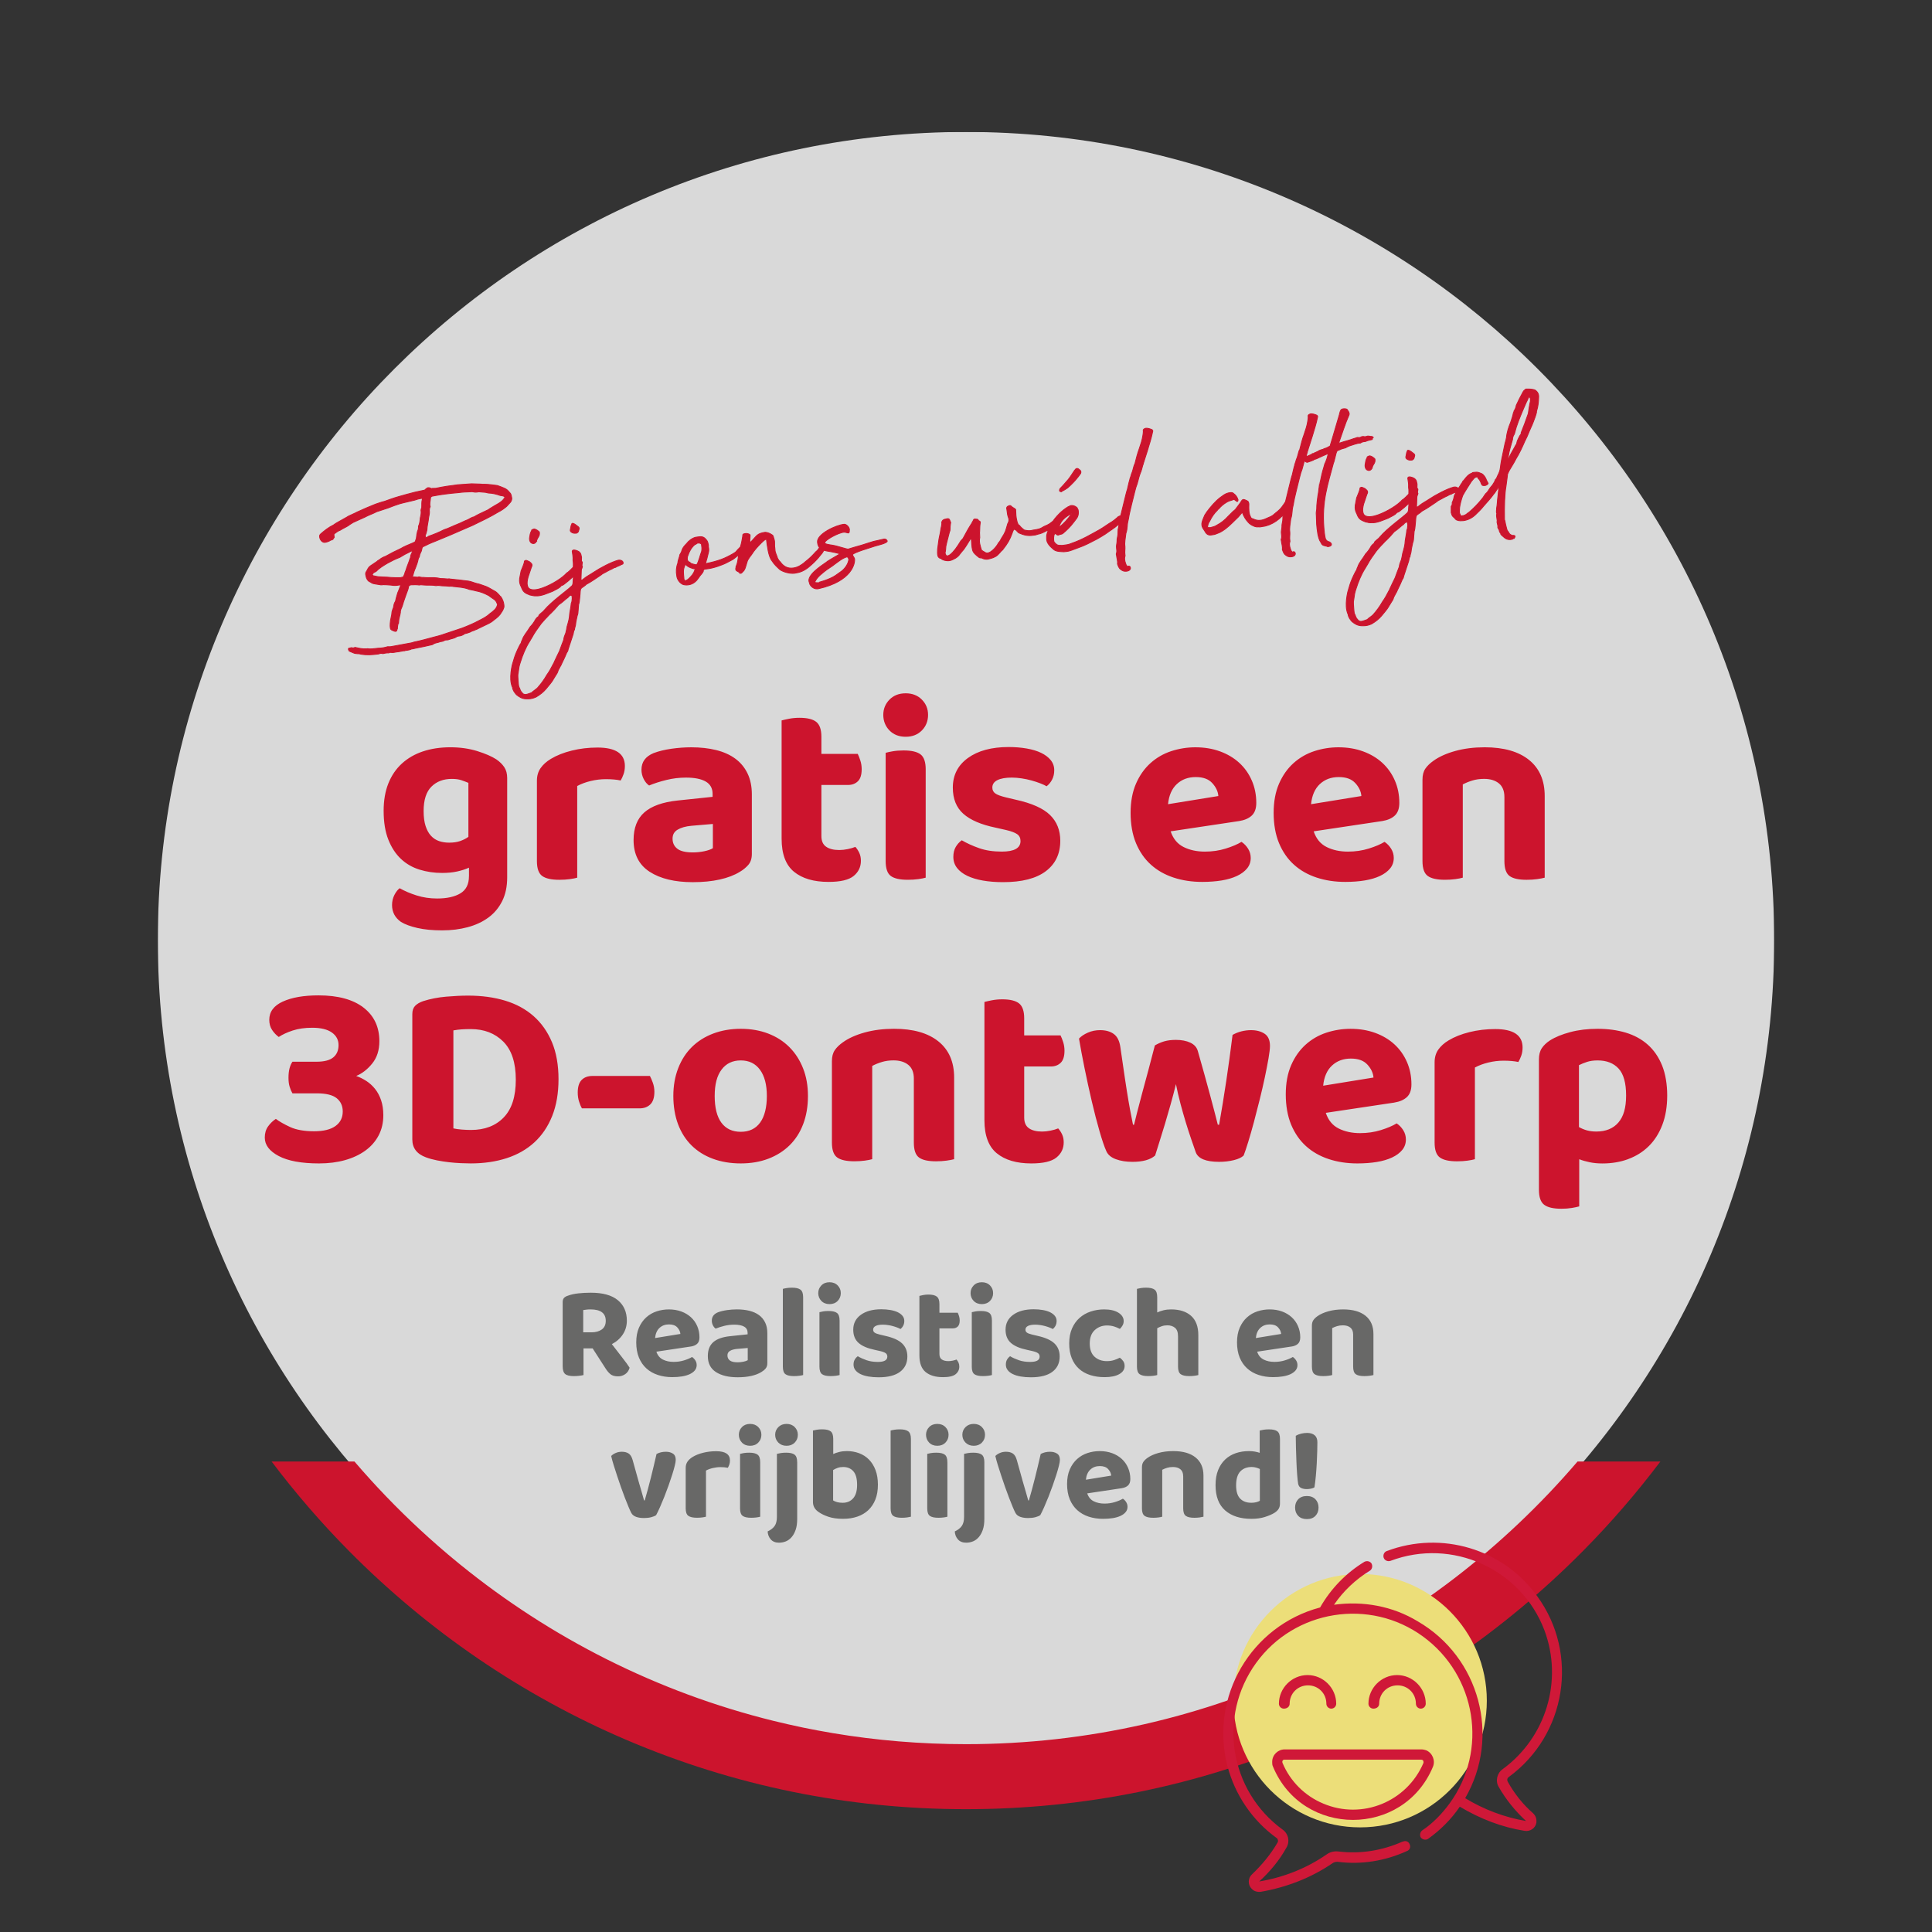 <?xml version="1.0" encoding="UTF-8"?>
<svg id="Laag_1" data-name="Laag 1" xmlns="http://www.w3.org/2000/svg" xmlns:xlink="http://www.w3.org/1999/xlink" viewBox="0 0 1573.23 1573.23">
  <rect x="0" y="0" width="1573.23" height="1573.23" fill="#333333" stroke="none"/>
  <defs>
    <style>
      .cls-1, .cls-2 {
        fill: none;
      }

      .cls-3 {
        fill: #cf1838;
      }

      .cls-4 {
        fill: #ecde79;
      }

      .cls-5 {
        fill: #fff;
        opacity: .9;
      }

      .cls-6 {
        clip-path: url(#clippath-1);
      }

      .cls-7 {
        clip-path: url(#clippath-3);
      }

      .cls-8 {
        clip-path: url(#clippath-2);
      }

      .cls-9 {
        opacity: .9;
      }

      .cls-10 {
        fill: #686867;
      }

      .cls-11 {
        fill: #cc142d;
      }

      .cls-2 {
        stroke: #cc142d;
        stroke-miterlimit: 86.95;
        stroke-width: .72px;
      }

      .cls-12 {
        clip-path: url(#clippath);
      }
    </style>
    <clipPath id="clippath">
      <rect class="cls-1" x="128.51" y="107.45" width="1316.21" height="1365.77"/>
    </clipPath>
    <clipPath id="clippath-1">
      <rect class="cls-1" x="128.51" y="107.45" width="1316.21" height="1365.77"/>
    </clipPath>
    <clipPath id="clippath-2">
      <rect class="cls-1" x="119.51" y="99.45" width="1334.21" height="1325.21"/>
    </clipPath>
    <clipPath id="clippath-3">
      <rect class="cls-1" x="215.62" y="316.45" width="1141.98" height="939.77"/>
    </clipPath>
  </defs>
  <g class="cls-12">
    <g class="cls-6">
      <g class="cls-9">
        <g class="cls-8">
          <path class="cls-5" d="M786.62,1423.66c363.46,0,658.11-294.64,658.11-658.11S1150.08,107.45,786.62,107.45,128.51,402.09,128.51,765.55s294.64,658.11,658.11,658.11"/>
        </g>
      </g>
      <path class="cls-11" d="M1284.58,1190.13c-120.68,140.96-299.01,230.15-497.97,230.15-36.91,0-73.12-3.07-108.38-8.97-4.33-.72-8.65-1.5-12.95-2.31-3.78-.71-7.55-1.44-11.3-2.22-4.13-.85-8.23-1.76-12.33-2.69-3.88-.88-7.75-1.78-11.6-2.74-47.5-11.71-92.98-28.63-135.82-50.12-.03-.02-.07-.03-.1-.05-42.59-21.38-82.56-47.29-119.3-77.1-.61-.5-1.22-1-1.84-1.5-10.84-8.86-21.4-18.07-31.66-27.6-2.01-1.86-4-3.74-5.99-5.63-9.58-9.12-18.88-18.52-27.9-28.2-1.74-1.87-3.47-3.74-5.19-5.63-4.61-5.06-9.15-10.19-13.61-15.4h-67.46c19.36,25.66,40.46,50.07,63.02,72.86,32.14,32.47,67.51,61.95,105.12,87.62,37.98,25.92,78.6,48.19,120.71,66.19,87.63,37.44,180.68,56.43,276.58,56.43s188.95-18.98,276.58-56.43c42.11-17.99,82.73-40.26,120.71-66.19,37.61-25.67,72.98-55.15,105.12-87.62,22.56-22.79,43.66-47.2,63.03-72.86h-67.46Z"/>
    </g>
  </g>
  <g class="cls-7">
    <path class="cls-11" d="M1292.18,920.45c-2.29-.64-4.43-1.54-6.43-2.68v-50.41c2-1,4.22-1.89,6.65-2.68,2.43-.78,5.29-1.18,8.58-1.18,7.29,0,12.98,2.22,17.05,6.65,4.07,4.43,6.11,11.73,6.11,21.88s-2.11,17.23-6.33,22.09c-4.22,4.86-10.19,7.29-17.91,7.29-2.86,0-5.44-.32-7.72-.96M1325.86,943.83c6.43-2.36,12.01-5.86,16.73-10.51,4.72-4.64,8.4-10.44,11.05-17.37,2.65-6.93,3.97-14.91,3.97-23.92s-1.4-17.59-4.18-24.45c-2.79-6.86-6.69-12.51-11.69-16.95-5.01-4.43-10.98-7.68-17.91-9.76-6.94-2.07-14.55-3.11-22.84-3.11s-15.59.89-22.31,2.68c-6.72,1.79-12.23,4.04-16.52,6.76-2.86,1.86-5.08,3.97-6.65,6.33-1.58,2.36-2.36,5.4-2.36,9.12v106.18c0,6.01,1.43,10.08,4.29,12.23,2.86,2.15,7.51,3.22,13.94,3.22,3.14,0,6.01-.21,8.58-.64,2.57-.43,4.58-.86,6.01-1.29v-38.39c2.57,1,5.43,1.82,8.58,2.47,3.14.64,6.58.97,10.3.97,7.58,0,14.59-1.18,21.02-3.54M1201.02,869.29c3.14-1.72,6.79-3.07,10.94-4.08,4.15-1,8.29-1.5,12.44-1.5,4.72,0,8.72.36,12.01,1.07.86-1.43,1.64-3.14,2.36-5.15.71-2,1.07-4.22,1.07-6.65,0-10.01-7.44-15.01-22.31-15.01-7.29,0-14.26.82-20.91,2.47-6.65,1.65-12.33,3.9-17.05,6.76-3.58,2.14-6.36,4.65-8.37,7.51-2,2.86-3,6.29-3,10.3v65.42c0,6.01,1.43,10.05,4.29,12.12,2.86,2.07,7.51,3.11,13.94,3.11,3.14,0,6.01-.18,8.58-.54,2.57-.36,4.57-.75,6.01-1.18v-74.65ZM1113.5,866.93c3,3.29,4.65,6.79,4.93,10.51l-40.97,6.65c.71-7.15,3.11-12.62,7.18-16.41,4.08-3.79,9.19-5.68,15.34-5.68s10.51,1.64,13.51,4.93M1135.38,897.82c4.43-.71,7.86-2.22,10.3-4.5,2.43-2.29,3.65-5.72,3.65-10.3,0-6.58-1.22-12.66-3.65-18.23-2.43-5.58-5.83-10.37-10.19-14.37-4.36-4-9.58-7.11-15.66-9.33-6.08-2.21-12.76-3.32-20.05-3.32-6.72,0-13.27,1.04-19.63,3.11-6.36,2.07-12.01,5.33-16.95,9.76-4.93,4.43-8.87,10.01-11.8,16.73-2.93,6.72-4.4,14.66-4.4,23.81s1.47,17.66,4.4,24.67c2.93,7.01,6.97,12.84,12.12,17.48,5.15,4.65,11.3,8.15,18.45,10.51,7.15,2.36,14.94,3.54,23.38,3.54,5.72,0,10.97-.4,15.77-1.18,4.79-.79,8.93-2,12.44-3.65,3.5-1.64,6.25-3.68,8.26-6.11,2-2.43,3-5.29,3-8.58,0-2.71-.72-5.22-2.15-7.51-1.43-2.28-3.22-4.14-5.36-5.58-3.29,2-7.58,3.83-12.87,5.47-5.29,1.65-10.94,2.47-16.95,2.47-6.58,0-12.37-1.25-17.38-3.75-5.01-2.5-8.51-6.76-10.51-12.76l55.77-8.36ZM961.21,898.57c1.43,5.36,2.9,10.51,4.4,15.44,1.5,4.93,2.97,9.47,4.4,13.62,1.43,4.15,2.64,7.65,3.65,10.51,1.86,5.29,8.22,7.94,19.09,7.94,4.29,0,8.29-.47,12.01-1.39,3.72-.93,6.36-2.18,7.94-3.75,1-2.57,2.25-6.29,3.75-11.15,1.5-4.86,3.04-10.22,4.61-16.09,1.57-5.86,3.14-11.98,4.72-18.34,1.57-6.36,2.97-12.4,4.18-18.12,1.21-5.72,2.21-10.86,3-15.44.78-4.57,1.18-7.94,1.18-10.08,0-4.72-1.47-8.04-4.4-9.97-2.93-1.93-6.61-2.9-11.05-2.9-2.57,0-5.15.32-7.72.96-2.57.64-5.01,1.61-7.29,2.9-1.58,12.73-3.29,25.28-5.15,37.64-1.86,12.37-3.79,24.2-5.79,35.5h-1.07c-.57-2.29-1.39-5.5-2.47-9.65-1.07-4.14-2.33-8.86-3.75-14.16-1.43-5.29-3-11.05-4.72-17.27-1.72-6.22-3.51-12.55-5.36-18.98-.86-3-2.9-5.25-6.11-6.76-3.22-1.5-7.11-2.25-11.69-2.25-3.72,0-6.9.4-9.54,1.18-2.65.79-5.18,1.9-7.62,3.32-1.72,6.72-3.47,13.41-5.26,20.06-1.79,6.65-3.47,12.87-5.04,18.66-1.58,5.79-2.93,10.98-4.08,15.55-1.15,4.58-2.01,8.01-2.57,10.3h-.86c-.29-1.72-.75-4.11-1.4-7.19-.64-3.07-1.39-7.11-2.25-12.12-.86-5-1.82-11.08-2.9-18.23-1.07-7.15-2.33-15.73-3.75-25.74-.72-5-2.5-8.54-5.36-10.62-2.86-2.07-6.58-3.11-11.15-3.11-3.58,0-6.9.68-9.97,2.04-3.08,1.36-5.47,2.97-7.18,4.83,1.14,6.86,2.64,14.87,4.5,24.02,1.86,9.15,3.82,18.16,5.9,27.03,2.07,8.87,4.18,17.02,6.33,24.45,2.15,7.44,4,12.87,5.58,16.3,1.29,2.86,3.86,5.01,7.72,6.43,3.86,1.43,8.37,2.14,13.51,2.14,8.43,0,14.59-1.72,18.45-5.15.86-2.86,2-6.5,3.43-10.94,1.43-4.43,2.93-9.29,4.51-14.59,1.57-5.29,3.14-10.73,4.72-16.3,1.57-5.58,3-11.01,4.29-16.3,1,5.15,2.21,10.4,3.65,15.77M834.01,910.05v-41.61h21.66c3.29,0,5.97-1,8.04-3,2.07-2,3.11-5.29,3.11-9.87,0-2.43-.36-4.75-1.07-6.97-.72-2.22-1.43-4.04-2.15-5.47h-29.6v-13.94c0-5.86-1.4-9.9-4.18-12.12-2.79-2.21-7.33-3.32-13.62-3.32-3,0-5.79.25-8.36.75-2.57.5-4.65.96-6.22,1.39v96.31c0,12.44,3.36,21.42,10.08,26.92,6.72,5.5,16.09,8.26,28.1,8.26,9.72,0,16.55-1.61,20.48-4.83,3.93-3.22,5.9-7.33,5.9-12.33,0-2.43-.43-4.57-1.29-6.43-.86-1.86-1.93-3.5-3.22-4.93-1.72.72-3.79,1.32-6.22,1.82-2.43.5-4.72.75-6.86.75-4.58,0-8.15-.89-10.72-2.68-2.57-1.79-3.86-4.68-3.86-8.69M744.14,878.3v52.12c0,6.01,1.39,10.05,4.18,12.12,2.79,2.07,7.4,3.11,13.84,3.11,3.14,0,6.01-.18,8.58-.54,2.57-.36,4.65-.75,6.22-1.18v-66.49c0-12.73-4.26-22.52-12.76-29.39-8.51-6.86-20.56-10.3-36.14-10.3-8.72,0-16.7,1-23.92,3-7.22,2-13.12,4.65-17.7,7.94-2.86,2-5.08,4.15-6.65,6.43-1.58,2.29-2.36,5.29-2.36,9.01v66.28c0,6.01,1.43,10.05,4.29,12.12,2.86,2.07,7.51,3.11,13.94,3.11,3.14,0,6.01-.18,8.58-.54,2.57-.36,4.57-.75,6.01-1.18v-75.93c2.43-1.29,5.07-2.36,7.94-3.22,2.86-.86,6.01-1.29,9.44-1.29,5,0,9.01,1.22,12.01,3.65,3,2.43,4.51,6.15,4.51,11.15M618.87,871.12c3.72,5.08,5.58,12.19,5.58,21.34s-1.82,16.66-5.47,21.66c-3.65,5.01-8.9,7.51-15.77,7.51s-12.12-2.47-15.77-7.4c-3.65-4.93-5.47-12.19-5.47-21.77s1.86-16.44,5.58-21.45c3.72-5,8.93-7.51,15.66-7.51s11.94,2.54,15.66,7.61M653.94,869.94c-2.65-6.72-6.36-12.47-11.15-17.27-4.79-4.79-10.55-8.47-17.27-11.05-6.72-2.57-14.16-3.86-22.31-3.86s-15.62,1.29-22.42,3.86c-6.79,2.57-12.58,6.22-17.37,10.94-4.79,4.72-8.51,10.48-11.15,17.27-2.65,6.79-3.97,14.34-3.97,22.63s1.29,16.27,3.86,23.06c2.57,6.79,6.25,12.55,11.05,17.27,4.79,4.72,10.58,8.33,17.38,10.83,6.79,2.5,14.33,3.75,22.63,3.75s15.8-1.29,22.52-3.86c6.72-2.57,12.47-6.22,17.27-10.94,4.79-4.72,8.47-10.47,11.05-17.27,2.57-6.79,3.86-14.4,3.86-22.84s-1.32-15.8-3.97-22.52M520.85,902.54c3.57,0,6.47-1.07,8.69-3.22,2.22-2.14,3.33-5.58,3.33-10.3,0-2.57-.43-5.04-1.29-7.4-.86-2.36-1.65-4.18-2.36-5.47h-46.76c-3.72,0-6.65,1.07-8.79,3.22-2.14,2.15-3.22,5.58-3.22,10.3,0,2.57.35,5.01,1.07,7.29.71,2.29,1.5,4.15,2.36,5.58h46.97ZM449.43,848.59c-3.58-8.51-8.58-15.58-15.01-21.24-6.43-5.65-14.16-9.83-23.17-12.55-9.01-2.71-19.02-4.07-30.03-4.07-5.44,0-11.44.29-18.02.86-6.58.57-12.8,1.79-18.66,3.65-2.86,1-5.04,2.29-6.54,3.86-1.5,1.58-2.25,3.79-2.25,6.65v102.1c0,7.01,3.72,11.87,11.15,14.59,2.71,1,5.72,1.82,9.01,2.47,3.29.64,6.54,1.14,9.76,1.5,3.22.36,6.36.61,9.44.75,3.07.14,5.82.21,8.26.21,10.72,0,20.48-1.43,29.28-4.29,8.79-2.86,16.3-7.15,22.52-12.87,6.22-5.72,11.05-12.87,14.48-21.45,3.43-8.58,5.15-18.59,5.15-30.03s-1.79-21.63-5.36-30.14M410.17,909.94c-6.58,6.79-15.44,10.19-26.6,10.19-2.43,0-4.97-.11-7.62-.32-2.65-.21-4.9-.54-6.76-.96v-79.79c2.29-.43,4.57-.71,6.86-.86,2.29-.14,4.72-.21,7.29-.21,10.87,0,19.7,3.4,26.49,10.19,6.79,6.79,10.19,17.13,10.19,30.99s-3.29,23.99-9.87,30.78M230.32,815.56c-7.37,3.36-11.05,8.33-11.05,14.91,0,3.15.75,5.87,2.25,8.15,1.5,2.29,3.32,4.22,5.47,5.79,3-2,6.79-3.75,11.37-5.26,4.58-1.5,9.87-2.25,15.87-2.25,7,0,12.33,1.29,15.98,3.86,3.65,2.57,5.47,6,5.47,10.29s-1.43,7.62-4.29,9.98c-2.86,2.36-7.44,3.54-13.73,3.54h-19.52c-1,1.43-1.79,3.22-2.36,5.36-.57,2.14-.86,4.72-.86,7.72s.32,5.33.97,7.4c.64,2.07,1.39,3.83,2.25,5.26h19.73c7.58,0,13.01,1.32,16.3,3.97,3.29,2.65,4.93,6.26,4.93,10.83,0,5.01-1.97,8.94-5.9,11.8-3.94,2.86-9.76,4.29-17.48,4.29s-14.48-1.14-19.41-3.43c-4.93-2.29-8.83-4.5-11.69-6.65-2.43,1.58-4.54,3.61-6.33,6.11-1.79,2.5-2.68,5.54-2.68,9.12,0,6.01,3.79,11.01,11.37,15.02,7.58,4,18.52,6.01,32.82,6.01,7.72,0,14.76-.9,21.13-2.68,6.36-1.79,11.87-4.36,16.52-7.72,4.64-3.36,8.26-7.47,10.83-12.33,2.57-4.86,3.86-10.37,3.86-16.52,0-4.57-.61-8.65-1.82-12.23-1.22-3.57-2.86-6.65-4.93-9.22-2.07-2.57-4.43-4.72-7.08-6.44-2.65-1.72-5.4-3.07-8.26-4.07,4.86-2,9.22-5.4,13.08-10.19,3.86-4.79,5.79-10.83,5.79-18.12,0-11.58-4.29-20.7-12.87-27.35-8.58-6.65-20.81-9.97-36.68-9.97-12.01,0-21.7,1.68-29.06,5.04"/>
    <path class="cls-11" d="M1225.04,649.07v52.12c0,6.01,1.39,10.05,4.18,12.12,2.79,2.07,7.4,3.11,13.84,3.11,3.14,0,6.01-.18,8.58-.54,2.57-.36,4.65-.75,6.22-1.18v-66.49c0-12.73-4.26-22.52-12.76-29.39-8.51-6.86-20.56-10.3-36.14-10.3-8.72,0-16.7,1-23.92,3-7.22,2-13.12,4.65-17.7,7.94-2.86,2-5.08,4.15-6.65,6.43-1.58,2.29-2.36,5.29-2.36,9.01v66.28c0,6.01,1.43,10.05,4.29,12.12,2.86,2.07,7.51,3.11,13.94,3.11,3.14,0,6.01-.18,8.58-.54,2.57-.36,4.57-.75,6.01-1.18v-75.93c2.43-1.29,5.08-2.36,7.94-3.22,2.86-.86,6.01-1.29,9.44-1.29,5,0,9.01,1.22,12.01,3.65,3,2.43,4.5,6.15,4.5,11.15M1103.64,637.7c3,3.29,4.65,6.79,4.93,10.51l-40.97,6.65c.71-7.15,3.11-12.62,7.18-16.41,4.08-3.79,9.19-5.68,15.34-5.68s10.51,1.65,13.51,4.93M1125.52,668.59c4.43-.71,7.86-2.22,10.3-4.5,2.43-2.29,3.65-5.72,3.65-10.3,0-6.58-1.22-12.66-3.65-18.23-2.43-5.58-5.83-10.37-10.19-14.37-4.36-4-9.58-7.11-15.66-9.33-6.08-2.22-12.76-3.33-20.06-3.33-6.72,0-13.27,1.04-19.63,3.11-6.36,2.08-12.01,5.33-16.95,9.76-4.93,4.43-8.87,10.01-11.8,16.73-2.93,6.72-4.4,14.66-4.4,23.81s1.46,17.66,4.4,24.67c2.93,7.01,6.97,12.84,12.12,17.48,5.15,4.65,11.29,8.15,18.45,10.51,7.15,2.36,14.94,3.54,23.38,3.54,5.72,0,10.97-.4,15.77-1.18,4.79-.79,8.93-2.01,12.44-3.65,3.5-1.64,6.25-3.68,8.26-6.11,2-2.43,3-5.29,3-8.58,0-2.71-.72-5.22-2.15-7.51-1.43-2.29-3.22-4.15-5.36-5.58-3.29,2-7.58,3.83-12.87,5.47-5.29,1.65-10.94,2.47-16.95,2.47-6.58,0-12.37-1.25-17.37-3.75-5.01-2.5-8.51-6.76-10.51-12.76l55.77-8.37ZM987.17,637.7c3,3.29,4.65,6.79,4.93,10.51l-40.97,6.65c.71-7.15,3.11-12.62,7.19-16.41,4.08-3.79,9.19-5.68,15.34-5.68s10.51,1.65,13.51,4.93M1009.04,668.59c4.43-.71,7.86-2.22,10.3-4.5,2.43-2.29,3.65-5.72,3.65-10.3,0-6.58-1.22-12.66-3.65-18.23-2.43-5.58-5.83-10.37-10.19-14.37-4.36-4-9.58-7.11-15.66-9.33-6.08-2.22-12.76-3.33-20.06-3.33-6.72,0-13.26,1.04-19.63,3.11-6.36,2.08-12.01,5.33-16.95,9.76-4.93,4.43-8.87,10.01-11.8,16.73-2.93,6.72-4.4,14.66-4.4,23.81s1.46,17.66,4.4,24.67c2.93,7.01,6.97,12.84,12.12,17.48,5.15,4.65,11.3,8.15,18.45,10.51,7.15,2.36,14.94,3.54,23.38,3.54,5.72,0,10.97-.4,15.77-1.18,4.79-.79,8.93-2.01,12.44-3.65,3.5-1.64,6.25-3.68,8.26-6.11,2-2.43,3-5.29,3-8.58,0-2.71-.72-5.22-2.15-7.51-1.43-2.29-3.22-4.15-5.36-5.58-3.29,2-7.58,3.83-12.87,5.47-5.29,1.65-10.94,2.47-16.94,2.47-6.58,0-12.37-1.25-17.37-3.75-5.01-2.5-8.51-6.76-10.51-12.76l55.77-8.37ZM855.04,663.65c-5.58-5.43-14.87-9.58-27.89-12.44l-8.15-1.93c-4.15-1-7.01-2.07-8.58-3.22-1.57-1.14-2.36-2.71-2.36-4.72,0-2.71,1.4-4.75,4.18-6.11,2.79-1.36,6.68-2.04,11.69-2.04,2.43,0,5.08.22,7.94.64,2.86.43,5.58,1,8.15,1.72,2.57.72,4.97,1.5,7.18,2.36,2.22.86,3.9,1.65,5.04,2.36,1.86-1.43,3.36-3.25,4.51-5.47,1.14-2.21,1.72-4.75,1.72-7.61,0-3.14-.97-5.9-2.9-8.26-1.93-2.36-4.54-4.32-7.83-5.9-3.29-1.57-7.22-2.75-11.8-3.54-4.58-.78-9.44-1.18-14.59-1.18-13.87,0-24.92,2.97-33.14,8.9-8.22,5.94-12.33,13.98-12.33,24.13,0,9.15,2.86,16.27,8.58,21.34,5.72,5.08,14.44,8.83,26.17,11.26l8.58,1.93c4.29,1,7.33,2.15,9.12,3.43,1.79,1.29,2.68,3.15,2.68,5.58,0,5.72-5.08,8.58-15.23,8.58-7.01,0-13.16-.93-18.45-2.79-5.29-1.86-10.01-4-14.16-6.43-2,1.43-3.65,3.25-4.93,5.47-1.29,2.22-1.93,4.9-1.93,8.04,0,3.43,1,6.43,3,9.01,2,2.57,4.79,4.72,8.36,6.43,3.57,1.72,7.83,3,12.76,3.86,4.93.86,10.4,1.29,16.41,1.29,15.3,0,26.88-2.97,34.75-8.9,7.86-5.93,11.8-14.19,11.8-24.77,0-8.58-2.79-15.58-8.36-21.02M724.3,594.8c3.36,3.43,7.76,5.15,13.19,5.15s9.83-1.72,13.19-5.15c3.36-3.43,5.04-7.65,5.04-12.65s-1.68-9.01-5.04-12.44c-3.36-3.43-7.76-5.15-13.19-5.15s-9.83,1.72-13.19,5.15c-3.36,3.43-5.04,7.58-5.04,12.44s1.68,9.22,5.04,12.65M753.8,626.54c0-6.01-1.39-10.08-4.18-12.23-2.79-2.15-7.4-3.22-13.84-3.22-3.15,0-6.01.21-8.58.64-2.57.43-4.58.86-6.01,1.29v88.16c0,6.01,1.39,10.05,4.18,12.12,2.79,2.07,7.4,3.11,13.83,3.11,3.14,0,6.01-.18,8.58-.54,2.57-.36,4.58-.75,6.01-1.18v-88.16ZM668.86,680.81v-41.61h21.66c3.29,0,5.97-1,8.04-3,2.07-2,3.11-5.29,3.11-9.87,0-2.43-.36-4.75-1.07-6.97-.72-2.22-1.43-4.04-2.14-5.47h-29.6v-13.94c0-5.86-1.39-9.9-4.18-12.12-2.79-2.22-7.33-3.33-13.62-3.33-3,0-5.79.25-8.37.75-2.57.5-4.65.97-6.22,1.39v96.31c0,12.44,3.36,21.42,10.08,26.92,6.72,5.5,16.09,8.26,28.1,8.26,9.72,0,16.55-1.61,20.48-4.83,3.93-3.22,5.9-7.33,5.9-12.33,0-2.43-.43-4.57-1.29-6.43-.86-1.86-1.93-3.5-3.22-4.93-1.72.72-3.79,1.32-6.22,1.82-2.43.5-4.72.75-6.86.75-4.58,0-8.15-.89-10.72-2.68-2.57-1.79-3.86-4.68-3.86-8.69M546.7,609.71c-5.51.79-10.33,1.97-14.48,3.54-6.58,2.72-9.87,7.22-9.87,13.51,0,2.72.61,5.26,1.82,7.61,1.21,2.36,2.68,4.11,4.4,5.26,4.15-1.72,8.83-3.22,14.05-4.5,5.22-1.29,10.54-1.93,15.98-1.93,7.01,0,12.37,1.07,16.09,3.22,3.72,2.15,5.58,5.51,5.58,10.08v2.36l-28.53,3c-12.16,1.29-21.17,4.5-27.03,9.65-5.86,5.15-8.79,12.65-8.79,22.52,0,11.58,4.36,20.2,13.08,25.85,8.72,5.65,20.45,8.47,35.18,8.47,8.15,0,15.44-.72,21.88-2.15,6.43-1.43,11.87-3.5,16.3-6.22,2.71-1.57,5.04-3.47,6.97-5.68,1.93-2.22,2.9-5.18,2.9-8.9v-48.48c0-6.58-1.18-12.3-3.54-17.16-2.36-4.86-5.68-8.86-9.97-12.01-4.29-3.14-9.48-5.47-15.55-6.97-6.08-1.5-12.84-2.25-20.27-2.25-5.29,0-10.69.4-16.2,1.18M551.53,691.11c-2.57-2-3.86-4.72-3.86-8.15s1.39-5.76,4.18-7.4c2.79-1.64,6.47-2.68,11.05-3.11l17.59-1.5v19.73c-1.58,1-3.9,1.82-6.97,2.47-3.08.64-6.19.97-9.33.97-5.86,0-10.08-1-12.66-3M470.02,640.06c3.14-1.72,6.79-3.07,10.94-4.08,4.14-1,8.29-1.5,12.44-1.5,4.72,0,8.72.36,12.01,1.07.86-1.43,1.64-3.14,2.36-5.15.71-2,1.07-4.22,1.07-6.65,0-10.01-7.44-15.02-22.31-15.02-7.29,0-14.27.83-20.91,2.47-6.65,1.65-12.33,3.9-17.05,6.76-3.58,2.15-6.36,4.65-8.36,7.51-2,2.86-3,6.29-3,10.3v65.42c0,6.01,1.43,10.05,4.29,12.12,2.86,2.07,7.51,3.11,13.94,3.11,3.14,0,6.01-.18,8.58-.54,2.57-.36,4.58-.75,6.01-1.18v-74.65ZM357.51,684.89c-2.5-.86-4.69-2.29-6.54-4.29-1.86-2-3.32-4.64-4.4-7.94-1.07-3.29-1.61-7.36-1.61-12.23,0-9.01,2.11-15.62,6.33-19.84,4.22-4.22,9.76-6.33,16.62-6.33,3.14,0,5.75.36,7.83,1.07,2.07.72,3.97,1.43,5.68,2.15v43.97c-2,1.43-4.26,2.57-6.76,3.43-2.5.86-5.47,1.29-8.9,1.29-3,0-5.76-.43-8.26-1.29M381.86,713.63c0,6.43-2.33,11.05-6.97,13.84-4.65,2.79-10.98,4.18-18.98,4.18-5.87,0-11.41-.83-16.62-2.47-5.22-1.65-9.83-3.61-13.83-5.9-1.58,1.14-3,2.97-4.29,5.47-1.29,2.5-1.93,5.26-1.93,8.26,0,5.72,2.43,10.3,7.29,13.73,3.29,2,7.76,3.65,13.41,4.93,5.65,1.29,12.33,1.93,20.06,1.93s14.37-.86,20.81-2.57c6.43-1.72,12.05-4.33,16.84-7.83,4.79-3.51,8.54-7.97,11.26-13.41,2.72-5.44,4.08-11.87,4.08-19.31v-80.87c0-3.57-.79-6.54-2.36-8.9-1.57-2.36-3.72-4.47-6.43-6.33-3.72-2.43-8.9-4.68-15.55-6.76-6.65-2.07-13.98-3.11-21.99-3.11s-15.55,1.11-22.2,3.33c-6.65,2.22-12.37,5.51-17.16,9.87-4.79,4.36-8.47,9.76-11.05,16.19-2.57,6.43-3.86,13.87-3.86,22.31,0,9.3,1.29,17.16,3.86,23.59,2.57,6.43,6.01,11.66,10.29,15.66,4.29,4.01,9.33,6.9,15.12,8.69,5.79,1.79,11.9,2.68,18.34,2.68,4.57,0,8.65-.39,12.23-1.18,3.57-.78,6.79-1.82,9.65-3.11v7.08Z"/>
    <path class="cls-10" d="M1057.13,1234.36c1.69,1.76,4.05,2.64,7.07,2.64s5.27-.88,6.96-2.64c1.69-1.76,2.54-4.01,2.54-6.75s-.85-4.98-2.54-6.75c-1.69-1.76-4.01-2.65-6.96-2.65s-5.38.88-7.07,2.65c-1.69,1.76-2.54,4.01-2.54,6.75s.84,4.98,2.54,6.75M1070.52,1168.72c-1.48-1.26-3.51-1.89-6.1-1.89-1.66,0-3.29.2-4.91.59-1.62.4-3.08.99-4.37,1.78,0,2.81.05,6.08.16,9.82.11,3.74.23,7.49.38,11.23.14,3.74.34,7.25.59,10.52.25,3.28.52,5.78.81,7.5.36,1.66,1.17,2.79,2.43,3.4,1.26.61,2.82.92,4.7.92.93,0,2.05-.12,3.35-.38,1.3-.25,2.23-.63,2.81-1.13.43-2.73.81-5.85,1.13-9.34.32-3.49.57-6.98.75-10.47.18-3.49.31-6.75.38-9.77.07-3.02.11-5.4.11-7.12,0-2.52-.74-4.41-2.21-5.67M1025.88,1222.1c-.72.43-1.67.81-2.86,1.13-1.19.32-2.54.48-4.05.48-3.89,0-6.93-1.13-9.12-3.4-2.2-2.27-3.29-5.88-3.29-10.85s1.15-8.96,3.46-11.33c2.3-2.37,5.4-3.56,9.28-3.56,1.22,0,2.39.16,3.51.49,1.11.32,2.14.7,3.08,1.13v25.91ZM1006.34,1183.3c-3.31,1.12-6.19,2.83-8.64,5.13-2.45,2.3-4.37,5.18-5.78,8.64-1.4,3.45-2.1,7.56-2.1,12.31,0,9.14,2.61,15.99,7.83,20.56,5.22,4.57,12.36,6.85,21.43,6.85,4.1,0,7.74-.5,10.9-1.51,3.17-1.01,5.76-2.12,7.77-3.35,1.58-1.01,2.73-2.1,3.45-3.29.72-1.19,1.08-2.65,1.08-4.37v-52.57c0-3.02-.7-5.07-2.1-6.15-1.4-1.08-3.73-1.62-6.96-1.62-1.58,0-3.02.11-4.32.32-1.3.22-2.34.43-3.13.65v18.14c-1.22-.43-2.57-.77-4.05-1.03-1.48-.25-3.04-.38-4.7-.38-3.82,0-7.38.56-10.69,1.67M963.48,1202.03v26.23c0,3.02.7,5.06,2.1,6.1,1.4,1.04,3.72,1.56,6.96,1.56,1.58,0,3.02-.09,4.32-.27,1.29-.18,2.34-.38,3.13-.59v-33.46c0-6.4-2.14-11.33-6.42-14.79-4.28-3.46-10.35-5.18-18.19-5.18-4.39,0-8.4.5-12.04,1.51-3.64,1.01-6.6,2.34-8.91,3.99-1.44,1.01-2.55,2.09-3.35,3.24-.79,1.15-1.19,2.66-1.19,4.53v33.36c0,3.02.72,5.06,2.16,6.1,1.44,1.04,3.78,1.56,7.02,1.56,1.58,0,3.02-.09,4.32-.27,1.3-.18,2.3-.38,3.02-.59v-38.21c1.22-.65,2.55-1.19,3.99-1.62,1.44-.43,3.02-.65,4.75-.65,2.52,0,4.53.61,6.04,1.83,1.51,1.22,2.27,3.09,2.27,5.61M902.38,1196.3c1.51,1.66,2.34,3.42,2.48,5.29l-20.62,3.35c.36-3.6,1.57-6.35,3.62-8.26,2.05-1.91,4.62-2.86,7.72-2.86s5.29.83,6.8,2.48M913.4,1211.85c2.23-.36,3.96-1.11,5.18-2.27,1.22-1.15,1.84-2.88,1.84-5.18,0-3.31-.61-6.37-1.84-9.17-1.23-2.81-2.93-5.22-5.13-7.23-2.2-2.01-4.82-3.58-7.88-4.7-3.06-1.11-6.42-1.67-10.09-1.67-3.38,0-6.68.52-9.88,1.57-3.2,1.04-6.04,2.68-8.53,4.91-2.48,2.23-4.46,5.04-5.94,8.42-1.48,3.38-2.21,7.38-2.21,11.98s.74,8.89,2.21,12.41c1.47,3.53,3.51,6.46,6.1,8.8,2.59,2.34,5.68,4.1,9.28,5.29,3.6,1.19,7.52,1.78,11.77,1.78,2.88,0,5.52-.2,7.93-.59,2.41-.4,4.5-1.01,6.26-1.83,1.76-.83,3.15-1.85,4.16-3.08,1.01-1.22,1.51-2.66,1.51-4.32,0-1.37-.36-2.63-1.08-3.78-.72-1.15-1.62-2.09-2.7-2.81-1.66,1.01-3.82,1.93-6.48,2.75-2.66.83-5.51,1.24-8.53,1.24-3.31,0-6.23-.63-8.74-1.89-2.52-1.26-4.28-3.4-5.29-6.42l28.07-4.21ZM847.44,1184c-1.44,6.33-2.99,12.81-4.64,19.43-1.66,6.62-3.31,12.74-4.97,18.35h-.54c-.43-1.65-1.08-3.94-1.94-6.85-.86-2.92-1.73-5.88-2.59-8.91l-4.75-17.06c-.72-2.59-1.8-4.37-3.24-5.34-1.44-.97-3.31-1.46-5.61-1.46-1.8,0-3.47.34-5.02,1.03-1.55.68-2.75,1.49-3.62,2.43.5,2.23,1.19,4.73,2.05,7.5.86,2.77,1.8,5.69,2.81,8.74,1.01,3.06,2.05,6.12,3.13,9.18,1.08,3.06,2.14,5.94,3.18,8.64,1.04,2.7,2.01,5.13,2.91,7.29.9,2.16,1.67,3.85,2.32,5.07.79,1.44,2.09,2.48,3.89,3.13,1.8.65,3.96.97,6.48.97,2.16,0,4.12-.24,5.88-.7,1.76-.47,3.08-1.03,3.94-1.67.93-1.73,1.98-3.89,3.13-6.48,1.15-2.59,2.32-5.38,3.51-8.37,1.19-2.99,2.34-6.05,3.45-9.18,1.11-3.13,2.1-6.06,2.97-8.8.86-2.73,1.56-5.18,2.1-7.34.54-2.16.81-3.78.81-4.86,0-2.38-.77-4.07-2.32-5.07-1.55-1.01-3.44-1.51-5.67-1.51-2.88,0-5.43.61-7.66,1.83M786.23,1174.71c1.73,1.73,3.96,2.59,6.69,2.59s4.95-.86,6.64-2.59c1.69-1.73,2.54-3.85,2.54-6.37s-.85-4.53-2.54-6.26c-1.69-1.73-3.9-2.59-6.64-2.59s-4.96.86-6.69,2.59c-1.73,1.73-2.59,3.82-2.59,6.26s.86,4.64,2.59,6.37M801.56,1190.69c0-3.02-.7-5.07-2.11-6.15-1.4-1.08-3.72-1.62-6.96-1.62-1.58,0-3.02.11-4.32.32-1.3.22-2.34.43-3.13.65v51.28c0,3.17-.61,5.63-1.84,7.4-1.22,1.76-3.13,3.26-5.72,4.48.15,2.59,1.01,4.77,2.59,6.53,1.58,1.76,3.81,2.64,6.69,2.64,1.94,0,3.79-.36,5.56-1.08,1.76-.72,3.33-1.87,4.7-3.46s2.46-3.58,3.29-5.99c.83-2.41,1.24-5.34,1.24-8.8v-46.2ZM756.6,1174.71c1.69,1.73,3.9,2.59,6.64,2.59s4.95-.86,6.64-2.59c1.69-1.73,2.54-3.85,2.54-6.37s-.85-4.53-2.54-6.26c-1.69-1.73-3.9-2.59-6.64-2.59s-4.95.86-6.64,2.59c-1.69,1.73-2.54,3.82-2.54,6.26s.85,4.64,2.54,6.37M771.45,1190.69c0-3.02-.7-5.07-2.1-6.15-1.4-1.08-3.72-1.62-6.96-1.62-1.58,0-3.02.11-4.32.32-1.29.22-2.3.43-3.02.65v44.37c0,3.02.7,5.06,2.11,6.1,1.4,1.04,3.72,1.56,6.96,1.56,1.58,0,3.02-.09,4.32-.27,1.3-.18,2.3-.38,3.02-.59v-44.37ZM738.63,1235.65c1.29-.18,2.34-.38,3.13-.59v-63.37c0-3.02-.72-5.07-2.16-6.15-1.44-1.08-3.74-1.62-6.91-1.62-1.58,0-3.04.11-4.37.32-1.33.22-2.36.43-3.08.65v63.37c0,3.02.7,5.06,2.1,6.1,1.4,1.04,3.72,1.56,6.96,1.56,1.58,0,3.02-.09,4.32-.27M694.86,1198.03c2.05,2.3,3.08,5.97,3.08,11.01s-1.06,8.57-3.18,11.01c-2.12,2.45-4.98,3.67-8.58,3.67-1.73,0-3.24-.18-4.53-.54-1.3-.36-2.38-.83-3.24-1.4v-24.72c1.15-.72,2.39-1.31,3.72-1.78,1.33-.47,2.82-.7,4.48-.7,3.45,0,6.21,1.15,8.26,3.45M683.47,1182.32c-1.87.47-3.53,1.02-4.97,1.67v-12.31c0-3.02-.7-5.07-2.1-6.15-1.4-1.08-3.72-1.62-6.96-1.62-1.58,0-3.02.11-4.32.32-1.3.22-2.34.43-3.13.65v58.19c0,3.38,1.55,6.12,4.64,8.2,2.16,1.51,4.86,2.81,8.1,3.89,3.24,1.08,7.12,1.62,11.66,1.62s8.22-.59,11.71-1.78c3.49-1.19,6.48-2.95,8.96-5.29,2.48-2.34,4.41-5.24,5.77-8.69,1.37-3.46,2.05-7.45,2.05-11.98s-.65-8.51-1.94-11.93c-1.3-3.42-3.08-6.28-5.34-8.58-2.27-2.3-4.95-4.03-8.04-5.18-3.1-1.15-6.41-1.73-9.93-1.73-2.23,0-4.28.24-6.15.7M633.81,1174.71c1.73,1.73,3.96,2.59,6.69,2.59s4.95-.86,6.64-2.59c1.69-1.73,2.54-3.85,2.54-6.37s-.85-4.53-2.54-6.26c-1.69-1.73-3.91-2.59-6.64-2.59s-4.97.86-6.69,2.59c-1.73,1.73-2.59,3.82-2.59,6.26s.86,4.64,2.59,6.37M649.14,1190.69c0-3.02-.7-5.07-2.1-6.15-1.4-1.08-3.72-1.62-6.96-1.62-1.58,0-3.02.11-4.32.32-1.3.22-2.34.43-3.13.65v51.28c0,3.17-.61,5.63-1.83,7.4-1.23,1.76-3.13,3.26-5.72,4.48.15,2.59,1.01,4.77,2.59,6.53,1.58,1.76,3.81,2.64,6.69,2.64,1.94,0,3.79-.36,5.56-1.08,1.76-.72,3.33-1.87,4.7-3.46,1.37-1.58,2.46-3.58,3.29-5.99.83-2.41,1.24-5.34,1.24-8.8v-46.2ZM604.18,1174.71c1.69,1.73,3.9,2.59,6.64,2.59s4.95-.86,6.64-2.59c1.69-1.73,2.54-3.85,2.54-6.37s-.85-4.53-2.54-6.26c-1.69-1.73-3.91-2.59-6.64-2.59s-4.95.86-6.64,2.59c-1.69,1.73-2.54,3.82-2.54,6.26s.85,4.64,2.54,6.37M619.03,1190.69c0-3.02-.7-5.07-2.11-6.15-1.4-1.08-3.72-1.62-6.96-1.62-1.58,0-3.02.11-4.32.32-1.3.22-2.3.43-3.02.65v44.37c0,3.02.7,5.06,2.11,6.1,1.4,1.04,3.72,1.56,6.96,1.56,1.58,0,3.02-.09,4.32-.27,1.3-.18,2.3-.38,3.02-.59v-44.37ZM574.87,1197.49c1.58-.86,3.42-1.55,5.51-2.05,2.09-.5,4.17-.76,6.26-.76,2.38,0,4.39.18,6.04.54.43-.72.83-1.58,1.19-2.59.36-1.01.54-2.12.54-3.35,0-5.04-3.74-7.56-11.23-7.56-3.67,0-7.18.42-10.52,1.24-3.35.83-6.21,1.96-8.58,3.4-1.8,1.08-3.2,2.34-4.21,3.78-1.01,1.44-1.51,3.17-1.51,5.18v32.92c0,3.02.72,5.06,2.16,6.1,1.44,1.04,3.78,1.56,7.02,1.56,1.58,0,3.02-.09,4.32-.27,1.29-.18,2.3-.38,3.02-.59v-37.57ZM534.61,1184c-1.44,6.33-2.99,12.81-4.64,19.43-1.66,6.62-3.31,12.74-4.97,18.35h-.54c-.43-1.65-1.08-3.94-1.94-6.85-.86-2.92-1.73-5.88-2.59-8.91l-4.75-17.06c-.72-2.59-1.8-4.37-3.24-5.34-1.44-.97-3.31-1.46-5.61-1.46-1.8,0-3.47.34-5.02,1.03-1.55.68-2.75,1.49-3.62,2.43.5,2.23,1.19,4.73,2.05,7.5.86,2.77,1.8,5.69,2.81,8.74,1.01,3.06,2.05,6.12,3.13,9.18,1.08,3.06,2.14,5.94,3.18,8.64,1.04,2.7,2.01,5.13,2.92,7.29.9,2.16,1.67,3.85,2.32,5.07.79,1.44,2.09,2.48,3.89,3.13,1.8.65,3.96.97,6.48.97,2.16,0,4.12-.24,5.88-.7,1.76-.47,3.08-1.03,3.94-1.67.93-1.73,1.98-3.89,3.13-6.48,1.15-2.59,2.32-5.38,3.51-8.37,1.19-2.99,2.34-6.05,3.45-9.18,1.11-3.13,2.1-6.06,2.97-8.8.86-2.73,1.57-5.18,2.1-7.34.54-2.16.81-3.78.81-4.86,0-2.38-.77-4.07-2.32-5.07-1.55-1.01-3.44-1.51-5.67-1.51-2.88,0-5.43.61-7.66,1.83"/>
    <path class="cls-10" d="M1101.87,1086.66v26.23c0,3.02.7,5.06,2.11,6.1,1.4,1.04,3.72,1.56,6.96,1.56,1.58,0,3.02-.09,4.32-.27,1.3-.18,2.34-.38,3.13-.59v-33.46c0-6.4-2.14-11.34-6.42-14.79-4.28-3.45-10.35-5.18-18.19-5.18-4.39,0-8.4.5-12.04,1.51-3.64,1.01-6.6,2.34-8.91,3.99-1.44,1.01-2.56,2.09-3.35,3.24-.79,1.15-1.19,2.66-1.19,4.53v33.36c0,3.02.72,5.06,2.16,6.1,1.44,1.04,3.78,1.56,7.02,1.56,1.58,0,3.02-.09,4.32-.27,1.3-.18,2.3-.38,3.02-.59v-38.21c1.22-.65,2.55-1.19,3.99-1.62,1.44-.43,3.02-.65,4.75-.65,2.52,0,4.53.61,6.05,1.84,1.51,1.22,2.27,3.09,2.27,5.61M1040.77,1080.94c1.51,1.66,2.34,3.42,2.48,5.29l-20.62,3.35c.36-3.6,1.57-6.35,3.62-8.26,2.05-1.91,4.62-2.86,7.72-2.86s5.29.83,6.8,2.48M1051.78,1096.48c2.23-.36,3.96-1.12,5.18-2.27,1.22-1.15,1.84-2.88,1.84-5.18,0-3.31-.61-6.37-1.84-9.18-1.22-2.81-2.93-5.22-5.13-7.23-2.2-2.01-4.82-3.58-7.88-4.7-3.06-1.11-6.42-1.67-10.09-1.67-3.38,0-6.68.52-9.88,1.56-3.2,1.04-6.04,2.68-8.53,4.91-2.48,2.23-4.46,5.04-5.94,8.42-1.48,3.38-2.21,7.38-2.21,11.98s.74,8.89,2.21,12.41c1.47,3.53,3.51,6.46,6.1,8.8,2.59,2.34,5.68,4.1,9.28,5.29,3.6,1.19,7.52,1.78,11.77,1.78,2.88,0,5.52-.2,7.93-.59,2.41-.4,4.5-1.01,6.26-1.83,1.76-.83,3.15-1.85,4.16-3.08,1.01-1.22,1.51-2.66,1.51-4.32,0-1.37-.36-2.63-1.08-3.78-.72-1.15-1.62-2.09-2.7-2.81-1.66,1.01-3.82,1.93-6.48,2.75-2.66.83-5.51,1.24-8.53,1.24-3.31,0-6.23-.63-8.74-1.89-2.52-1.26-4.28-3.4-5.29-6.42l28.07-4.21ZM942.32,1119.69v-38.11c1.15-.65,2.41-1.2,3.78-1.67,1.37-.47,2.88-.7,4.53-.7,2.52,0,4.59.69,6.21,2.05,1.62,1.37,2.43,3.67,2.43,6.91v24.72c0,3.02.72,5.06,2.16,6.1,1.44,1.04,3.78,1.56,7.02,1.56,1.58,0,3.02-.09,4.32-.27,1.3-.18,2.3-.38,3.02-.59v-32.49c0-6.98-1.96-12.21-5.88-15.71-3.92-3.49-9.34-5.24-16.25-5.24-2.23,0-4.3.23-6.21.7-1.91.47-3.62,1.06-5.13,1.78v-12.41c0-3.02-.7-5.07-2.1-6.15-1.4-1.08-3.72-1.62-6.96-1.62-1.58,0-3.02.11-4.32.32-1.3.22-2.34.43-3.13.65v63.37c0,3.02.72,5.06,2.16,6.1,1.44,1.04,3.78,1.56,7.02,1.56,1.58,0,3.02-.09,4.32-.27,1.29-.18,2.3-.38,3.02-.59M907.3,1080.18c1.76.58,3.29,1.23,4.59,1.94.86-.79,1.6-1.73,2.21-2.81.61-1.08.92-2.27.92-3.56,0-2.73-1.42-5-4.26-6.8-2.84-1.8-6.75-2.7-11.71-2.7-3.82,0-7.45.58-10.9,1.73-3.46,1.15-6.48,2.88-9.07,5.18-2.59,2.3-4.64,5.18-6.15,8.64-1.51,3.46-2.27,7.52-2.27,12.2s.68,8.51,2.05,11.93c1.37,3.42,3.31,6.28,5.83,8.58,2.52,2.3,5.56,4.03,9.12,5.18,3.56,1.15,7.5,1.73,11.82,1.73,5.11,0,9.1-.83,11.98-2.48,2.88-1.65,4.32-3.85,4.32-6.58,0-1.51-.34-2.79-1.03-3.83-.68-1.04-1.64-2.03-2.86-2.97-1.22.65-2.72,1.28-4.48,1.89-1.77.61-3.8.92-6.1.92-4.03,0-7.36-1.19-9.98-3.56-2.63-2.38-3.94-5.97-3.94-10.79s1.37-8.47,4.1-10.96c2.73-2.48,6.04-3.73,9.93-3.73,2.16,0,4.12.29,5.88.86M858.67,1094c-2.81-2.74-7.49-4.82-14.03-6.26l-4.1-.97c-2.09-.5-3.53-1.04-4.32-1.62-.79-.57-1.19-1.37-1.19-2.38,0-1.37.7-2.39,2.11-3.08,1.4-.68,3.36-1.02,5.88-1.02,1.22,0,2.55.11,3.99.32,1.44.21,2.81.5,4.1.86,1.3.36,2.5.76,3.62,1.19,1.11.43,1.96.83,2.54,1.19.93-.72,1.69-1.64,2.27-2.75.58-1.11.86-2.39.86-3.83,0-1.58-.49-2.97-1.46-4.16-.97-1.19-2.29-2.18-3.94-2.97-1.66-.79-3.64-1.38-5.94-1.78-2.3-.39-4.75-.59-7.34-.59-6.98,0-12.54,1.49-16.68,4.48-4.14,2.99-6.21,7.04-6.21,12.15,0,4.61,1.44,8.19,4.32,10.74,2.88,2.56,7.27,4.44,13.17,5.67l4.32.97c2.16.5,3.69,1.08,4.59,1.73.9.65,1.35,1.58,1.35,2.81,0,2.88-2.56,4.32-7.66,4.32-3.53,0-6.62-.47-9.28-1.4-2.66-.93-5.04-2.01-7.12-3.24-1.01.72-1.83,1.64-2.48,2.75-.65,1.12-.97,2.47-.97,4.05,0,1.73.5,3.24,1.51,4.53,1.01,1.3,2.41,2.38,4.21,3.24,1.8.86,3.94,1.51,6.42,1.94,2.48.43,5.23.65,8.26.65,7.7,0,13.53-1.49,17.49-4.48,3.96-2.99,5.94-7.14,5.94-12.47,0-4.32-1.4-7.84-4.21-10.58M792.87,1059.35c1.69,1.73,3.9,2.59,6.64,2.59s4.95-.86,6.64-2.59c1.69-1.73,2.54-3.85,2.54-6.37s-.85-4.53-2.54-6.26c-1.69-1.73-3.9-2.59-6.64-2.59s-4.95.86-6.64,2.59c-1.69,1.73-2.54,3.82-2.54,6.26s.84,4.64,2.54,6.37M807.72,1075.32c0-3.02-.7-5.07-2.1-6.15-1.4-1.08-3.72-1.62-6.96-1.62-1.58,0-3.02.11-4.32.32-1.3.22-2.3.43-3.02.65v44.37c0,3.02.7,5.06,2.1,6.1,1.4,1.04,3.72,1.56,6.96,1.56,1.58,0,3.02-.09,4.32-.27,1.29-.18,2.3-.38,3.02-.59v-44.37ZM764.97,1102.64v-20.94h10.9c1.65,0,3-.5,4.05-1.51,1.04-1.01,1.57-2.66,1.57-4.97,0-1.22-.18-2.39-.54-3.51-.36-1.11-.72-2.03-1.08-2.75h-14.9v-7.02c0-2.95-.7-4.98-2.11-6.1-1.4-1.12-3.69-1.67-6.85-1.67-1.51,0-2.91.13-4.21.38-1.3.25-2.34.49-3.13.7v48.47c0,6.26,1.69,10.78,5.07,13.55,3.38,2.77,8.1,4.16,14.14,4.16,4.89,0,8.33-.81,10.31-2.43,1.98-1.62,2.97-3.69,2.97-6.21,0-1.22-.22-2.3-.65-3.24-.43-.93-.97-1.76-1.62-2.48-.86.36-1.91.67-3.13.92-1.22.25-2.38.38-3.45.38-2.3,0-4.1-.45-5.4-1.35-1.29-.9-1.94-2.36-1.94-4.37M734.64,1094c-2.81-2.74-7.49-4.82-14.03-6.26l-4.1-.97c-2.09-.5-3.53-1.04-4.32-1.62-.79-.57-1.19-1.37-1.19-2.38,0-1.37.7-2.39,2.11-3.08,1.4-.68,3.36-1.02,5.88-1.02,1.22,0,2.55.11,3.99.32,1.44.21,2.81.5,4.1.86,1.3.36,2.5.76,3.62,1.19,1.11.43,1.96.83,2.54,1.19.93-.72,1.69-1.64,2.27-2.75.58-1.11.86-2.39.86-3.83,0-1.58-.49-2.97-1.46-4.16-.97-1.19-2.29-2.18-3.94-2.97-1.66-.79-3.64-1.38-5.94-1.78-2.3-.39-4.75-.59-7.34-.59-6.98,0-12.54,1.49-16.68,4.48-4.14,2.99-6.21,7.04-6.21,12.15,0,4.61,1.44,8.19,4.32,10.74,2.88,2.56,7.27,4.44,13.17,5.67l4.32.97c2.16.5,3.69,1.08,4.59,1.73.9.65,1.35,1.58,1.35,2.81,0,2.88-2.55,4.32-7.66,4.32-3.53,0-6.62-.47-9.28-1.4-2.66-.93-5.04-2.01-7.12-3.24-1.01.72-1.84,1.64-2.48,2.75-.65,1.12-.97,2.47-.97,4.05,0,1.73.5,3.24,1.51,4.53,1.01,1.3,2.41,2.38,4.21,3.24,1.8.86,3.94,1.51,6.42,1.94,2.48.43,5.23.65,8.26.65,7.7,0,13.53-1.49,17.49-4.48,3.96-2.99,5.94-7.14,5.94-12.47,0-4.32-1.4-7.84-4.21-10.58M668.84,1059.35c1.69,1.73,3.9,2.59,6.64,2.59s4.95-.86,6.64-2.59c1.69-1.73,2.54-3.85,2.54-6.37s-.85-4.53-2.54-6.26c-1.69-1.73-3.9-2.59-6.64-2.59s-4.95.86-6.64,2.59c-1.69,1.73-2.54,3.82-2.54,6.26s.85,4.64,2.54,6.37M683.68,1075.32c0-3.02-.7-5.07-2.1-6.15-1.4-1.08-3.72-1.62-6.96-1.62-1.58,0-3.02.11-4.32.32-1.29.22-2.3.43-3.02.65v44.37c0,3.02.7,5.06,2.11,6.1,1.4,1.04,3.72,1.56,6.96,1.56,1.58,0,3.02-.09,4.32-.27,1.3-.18,2.3-.38,3.02-.59v-44.37ZM650.87,1120.29c1.3-.18,2.34-.38,3.13-.59v-63.37c0-3.02-.72-5.07-2.16-6.15-1.44-1.08-3.74-1.62-6.91-1.62-1.58,0-3.04.11-4.37.32-1.33.22-2.36.43-3.08.65v63.37c0,3.02.7,5.06,2.11,6.1,1.4,1.04,3.72,1.56,6.96,1.56,1.58,0,3.02-.09,4.32-.27M591.88,1066.85c-2.77.4-5.2.99-7.29,1.78-3.31,1.37-4.96,3.63-4.96,6.8,0,1.37.3,2.65.92,3.83.61,1.19,1.35,2.07,2.21,2.65,2.09-.86,4.44-1.62,7.07-2.27,2.63-.65,5.31-.97,8.04-.97,3.52,0,6.22.54,8.1,1.62,1.87,1.08,2.81,2.77,2.81,5.07v1.19l-14.36,1.51c-6.12.65-10.65,2.27-13.6,4.86-2.95,2.59-4.43,6.37-4.43,11.33,0,5.83,2.2,10.17,6.58,13.01,4.39,2.84,10.29,4.26,17.7,4.26,4.1,0,7.77-.36,11.01-1.08,3.24-.72,5.97-1.76,8.2-3.13,1.37-.79,2.54-1.74,3.51-2.86.97-1.11,1.46-2.61,1.46-4.48v-24.4c0-3.31-.59-6.19-1.78-8.64-1.19-2.45-2.86-4.46-5.02-6.05-2.16-1.58-4.77-2.75-7.83-3.51-3.06-.76-6.46-1.13-10.2-1.13-2.66,0-5.38.2-8.15.59M594.3,1107.82c-1.3-1.01-1.94-2.38-1.94-4.1s.7-2.9,2.11-3.72c1.4-.83,3.26-1.35,5.56-1.57l8.85-.76v9.93c-.79.51-1.96.92-3.51,1.24-1.55.32-3.11.49-4.7.49-2.95,0-5.07-.5-6.37-1.51M551.56,1080.94c1.51,1.66,2.34,3.42,2.48,5.29l-20.62,3.35c.36-3.6,1.56-6.35,3.62-8.26,2.05-1.91,4.62-2.86,7.72-2.86s5.29.83,6.8,2.48M562.57,1096.48c2.23-.36,3.96-1.12,5.18-2.27,1.22-1.15,1.83-2.88,1.83-5.18,0-3.31-.61-6.37-1.83-9.18-1.22-2.81-2.93-5.22-5.13-7.23-2.2-2.01-4.82-3.58-7.88-4.7-3.06-1.11-6.42-1.67-10.09-1.67-3.38,0-6.68.52-9.88,1.56-3.2,1.04-6.05,2.68-8.53,4.91-2.48,2.23-4.46,5.04-5.94,8.42-1.48,3.38-2.21,7.38-2.21,11.98s.74,8.89,2.21,12.41c1.48,3.53,3.51,6.46,6.1,8.8,2.59,2.34,5.68,4.1,9.28,5.29,3.6,1.19,7.52,1.78,11.77,1.78,2.88,0,5.52-.2,7.93-.59,2.41-.4,4.5-1.01,6.26-1.83,1.76-.83,3.15-1.85,4.16-3.08,1.01-1.22,1.51-2.66,1.51-4.32,0-1.37-.36-2.63-1.08-3.78-.72-1.15-1.62-2.09-2.7-2.81-1.66,1.01-3.82,1.93-6.48,2.75-2.66.83-5.51,1.24-8.53,1.24-3.31,0-6.22-.63-8.74-1.89-2.52-1.26-4.28-3.4-5.29-6.42l28.07-4.21ZM474.91,1084.93v-18.14c.93-.14,1.87-.27,2.81-.38.93-.11,1.98-.16,3.13-.16,8.27,0,12.42,3.1,12.42,9.28,0,3.17-1.08,5.52-3.24,7.07-2.16,1.55-4.97,2.32-8.42,2.32h-6.69ZM503.09,1058.75c-4.89-4.07-12.23-6.1-22.02-6.1-3.53,0-6.91.18-10.15.54-3.24.36-6.01.97-8.31,1.84-1.44.43-2.54,1.04-3.29,1.83-.75.79-1.13,1.91-1.13,3.35v52.36c0,3.02.66,5.11,2,6.26,1.33,1.15,3.69,1.73,7.07,1.73,1.58,0,3.09-.09,4.53-.27,1.44-.18,2.55-.38,3.35-.59v-21.7h7.45l10.36,16.08c1.3,2.09,2.66,3.72,4.1,4.91,1.44,1.19,3.53,1.78,6.26,1.78,2.09,0,4.01-.59,5.77-1.78,1.76-1.19,2.97-2.93,3.62-5.24-1.3-2.09-3.29-4.84-5.99-8.26-2.7-3.42-5.52-7.07-8.47-10.96,3.74-1.94,6.71-4.57,8.91-7.88,2.2-3.31,3.29-7.05,3.29-11.23,0-7.05-2.45-12.61-7.34-16.68"/>
    <path class="cls-11" d="M1228.33,373.57c.02.19-.36.22-.36.22-.23-.54-.32-1.48.21-1.9.56-4.38,2.19-9.41,3.48-14.04.06-1.51.33-2.66,1.49-4.46,1.81-7.31,4.3-13.17,7.26-20.2,1.11-2.36,2.17-5.27,3.47-7.64.29-.97.77-1.95,1.13-2.17l.56-.05s.19-.02.2.17c.45.9.54,1.83.46,3.16-.83,3.46-1.28,6.89-1.75,10.12-1.95,5.63-3.77,10.68-5.79,15.56.02.19.08.93-.26,1.34-1.02,1.22-1.48,2.39-2.6,4.74-.48.98-.58,1.93-.86,3.09-.68.81-1.16,1.79-1.64,2.78-1.79,3.17-3.43,5.94-5.02,9.28M1220.35,430.71c.03.37.44.71.45.9.08.93.33,1.66,1.18,2.72.37-.03.39.15.05.56.45.9,2.05,1.89,3.08,2.93,1.62,1.36,4.13,2.08,6.68,1.11.73-.25-.37.03.92-.27.7-.62,1.5-2.2.54-2.49-1.17-.46-.37.03-1.9-.21-2.34-.93-1.98-1.14-3.28-3.1-1.03-1.04-1.13-2.16-1.41-3.26-.32-1.48-.8-2.75-1.24-5.54-.03-.37-.45-.9-.32-1.48-.19-10.71.1-20.33,1.24-26.64l1.13-8.57c-.13-1.49.89-2.71,1.51-4.27,1.96-3.37,3.96-6.37,5.39-9.32,2.97-4.78,5.17-9.67,7.21-14.36,1.45-2.76,2.55-5.3,3.78-8.42.93-2.34,2.22-4.71,3.13-7.24.91-2.52,2-5.07,2.69-7.95-.03-.37-.07-.75.09-1.14,1.18-3.68,1.59-7.66,1.65-11.24.16-2.46-.77-4.45-3.15-5.93-.2-.17-1.34-.26-1.73-.41-1.92-.4-3.6-.25-5.48-.27-.19.02-.37.03-.36.22-.89.64-1.58,1.27-2.06,2.25-1.95,3.56-3.88,7.3-5.45,10.82-.23,1.71-.86,3.09-1.85,4.68.03.37-.1.95-.45,1.36-.52,2.68-1.43,5.21-2.32,7.92-1.56,3.71-3.05,8.17-3.4,12.72-.15.39-.31.78-.27,1.15-.58,1.93-1.15,4.05-1.39,5.58l-.79,3.83c-1.09,4.8-2,9.39-2.54,13.96-.23,1.71-.67,3.07-1.31,4.44-.67,1-.94,2.15-1.59,3.34-.12.76-.85,1.02-1.18,1.61-.24,1.53-1.95,3.56-2.43,4.54-.68.81-1.38,1.44-1.87,2.23-1.16,1.79-2.13,3.57-3.38,4.43-1.36,1.62-2.15,3.39-3.36,4.62-3.05,3.84-6.51,7.34-10.18,10.49-1.79,1.1-2.43,2.28-4.64,2.85-.19.02-.36.22-.56.05-.75.07-1.07.66-1.7-.04-.45-.9-1.32-2.14-1.04-3.29-.11-1.31.18-2.27.1-3.21.47-3.24,1.47-6.9,2.53-9.82,2.1-3.95,4.78-7.76,7.08-11.53l2.05-2.44c.51-.61,2.11-1.69,3.11-1.02.59.32.02.19.27.92,1.2.84,1.91,2.47,2.38,3.55.06.75.45.9.93,1.99.41.34,1.36.45,2.1.38.75-.07,1.1-.29,1.46-.5.73-.25,1.77-1.28,1.18-1.61l-1.13-2.16c-.76-2.19-2.07-4.34-4.05-5.48-1.17-.46-2.93-1.25-4.24-1.14l-2.43.21c-.56.05-.75.07-.9.46-.73.25-1.46.5-2.35,1.15-1.79,1.1-3.29,3.3-4.82,5.12l-.36.22c-.48.98-.96,1.97-1.48,2.39-.63,1.37-1.99,3-2.8,4.57-1.18,1.61-1.79,3.17-2.77,4.95-.26,1.34-.66,3.26-1.29,4.63-.14.58-.49.8-.48.98.1,1.12,0,2.07-.52,2.68-.34.41-.31.78-.28,1.15v4.33c.02.19.05.56.27.92.33,1.66,1.16,2.53,2.36,3.37,1.1,1.79,2.45,2.23,4.73,2.41,1.7.04,3.38-.11,5.02-.63,2.21-.57,4.72-1.92,6.82-3.79l.87-.83c2.08-2.06,4.17-3.94,6.2-6.56,2.9-3.45,5.84-6.34,8.35-9.95.89-.64,2.32-3.59,3.02-4.22-.03-.37,1.39-3.51,1.25-2.93-.17,4.53-1.36,12.35-1.37,14.42-.06,1.51-.32,2.85-.56,4.38.11,1.31-.49,3.05.19,4.31.02.19-.15.39-.14.58-.33.59.1,1.12-.04,1.7.3,1.29.23,2.61.51,3.72-.67,1,.87,3.5.44,5.04.07.75.47,1.09.69,1.45M1148.85,374.69c1.14.09,1.85-.35,2.52-1.35l.43-1.54c.46-1.17.21-1.9-.79-2.57-1.4-1.01-2.44-2.04-3.79-2.49-.39-.15-.95-.11-1.12.1-.12.76-.63,1.37-.75,2.14-.29.97-.21,1.9-.52,2.68-.29.97.16,1.87,1.15,2.35.8.49,1.95.77,2.88.69M1146.36,427.96c-.06,1.51-.32,2.85-.79,3.83l-.33,2.66-.62,3.63-.36,2.29c-.23,3.78-.66,5.33-2.1,10.35-.23,1.71-.64,3.44-1.05,5.17-.62,1.56-1.4,3.32-1.63,5.03l.03.37c-1.25,2.93-2.28,6.22-3.51,9.34-1.45,2.76-2.7,5.69-4.14,8.64-.15.39-.29.97-.63,1.37l-2.75,5.13c-.82,1.39-1.64,2.78-2.81,4.39-2.12,3.76-4.64,7.18-7.55,10.45-1.21,1.23-2.82,2.13-4.05,3.18-.32.59-.7.63-1.05.85l-2.92,1.01c-.54.23-1.29.3-2.04.37-.76-.12-1.34-.26-1.95-.77l-1.47-1.75c-.44-.71-.89-1.61-1.18-2.72-.42-.53-.47-1.09-.71-1.63-.4-2.41-.44-5.04-.64-7.28-.11-1.31-.03-2.44.25-3.6l.71-4.77c.26-1.34.71-2.7,1.15-4.05,1.77-5.61,4.08-11.46,7.39-16.64l2.13-3.57c1.78-3.35,3.96-6.37,6.31-9.58,1.16-1.79,2.9-3.45,4.43-5.28,1.57-1.45,2.91-3.27,4.67-4.74,1.91-1.86,3.8-3.91,5.5-5.94.34-.41.68-.81,1.04-1.03,2.5-1.54,4.73-3.99,7.21-5.71.51-.61,1.02-1.22,1.74-1.66.19-.02.73-.25.93-.08.58.14.61.51.66,1.07l.15,1.68ZM1145.32,418.27c-3.3,3.11-15.87,12.11-21.67,19.02-.68.81-1.19,1.42-1.91,1.86-.87.83-1.58,1.27-2.09,1.88-.36.22-.32.59-.49.8.02.19-.14.58-.14.58-1.79,1.1-2.6,2.49-3.41,4.06-.82,1.39-1.67,2.4-2.52,3.42-.7.63-1.38,1.44-1.86,2.42-1.3,2.37-4.57,5.86-5.58,9.33-.49.8-.63,1.37-.77,1.95-.12.76-.65,1.18-.97,1.78-4.83,9.27-5.1,12.68-6.44,16.74-.41,1.73-.78,4.02-.99,5.92-.4,3.99-.43,7.94,1.03,11.76.19-.02.2.17.2.17.23,2.61,1.7,4.37,3.17,6.12,2.23,1.87,4.62,3.36,7.83,3.45.56-.05,1.32.07,2.07,0,1.88.02,4.09-.55,6.08-1.47,3.04-1.77,5.87-3.9,8.25-6.74,2.03-2.62,4.11-4.69,5.74-7.47.14-.58.49-.79.82-1.39l.82-1.39c.99-1.59,2.01-2.81,2.41-4.73.31-.78.99-1.59,1.45-2.76.67-1,1.14-1.98,1.6-3.15,1.45-2.76,2.7-5.69,3.95-8.62.68-.81.99-1.59,1.1-2.54l4.01-12.2c.45-1.36.32-2.85,1.17-3.87.06-1.51.86-3.09.93-4.41.16-2.46.92-4.6,1.28-6.89.63-1.37.69-2.88.76-4.21l.27-3.41c.12-.76.04-1.7.36-2.29.29-.97.4-1.92.49-3.05.24-1.53.27-3.41.49-5.12.29-5.29.61-3.82,4.47-6.98.15-.39.7-.62,1.05-.84,4.32-2.26,7.84-5.01,11.58-7.41.7-.63,1.22-1.05,2.31-1.52,3.25-1.6,2.5-1.54,6.66-3.41.9-.46,1.6-1.08,2.72-1.18.71-.44,1.61-.89,2.35-1.15,1.65-.52,1.61-.89,3.08-1.4.75-.07.87-.83.84-1.2-.16-1.87-2.66-2.4-3.95-2.1-5.52,1.42-14.87,6.38-20.02,9.84-2.84,1.94-5.37,3.1-8.01,5.22-.34.41-1.06.84-1.41,1.06-.17.2-.93.08-.95-.11l.28-7.55c.61-3.82-.08-7.33.17-10.93-.05-.56-.27-.92-.3-1.29-.15-1.68-1.21-3.09-2.77-3.71l-1.17-.46c-.97-.29-1.54-.43-2.29-.36-.56.05-1.07.66-1.04,1.03.4,2.41.8,4.82.64,7.28l.05.56c.37,2.04.14,3.75.13,5.82l.2,2.24c.31,3.55-.33,6.99-.43,10.2l-.28,1.15c-.32.59-.65,1.18-1.36,1.62M1114.6,383.14c1.31-.11,2.01-.74,2.48-1.72.54-.24.53-.42.14-.58.62-1.56,1.27-2.74,1.93-3.74.14-.58.48-.98.45-1.36.07-1.32.38-2.1-.81-2.75-1.22-1.02-2.2-1.5-3.35-1.78-.56.05-1.1.28-1.82.72-.2-.17-.36.22-.32.59-1.31,2.18-1.34,4.07-1.72,6.17-.09,1.14.21,2.43.85,3.31.41.34.63.7,1.2.84.19-.02.58.14.97.29M1116.62,425.67c4.92.32,9.95-2.38,13.6-3.64,3.59-2.01,5.61-2.56,7.13-4.58.17-.2,2.01-.74,1.99-.93,3.52-2.76,3.88-2.97,8.41-7.13,1.35-1.81,2.74-3.06,4.29-4.7,1.1-.28,2.02-.55,2.3-1.71l.28-1.15c-.86-1.24.32-2.85-.14-3.75-1.5-2.13-4.86,2.49-6.82,3.79-.68.81-2.43,2.28-3.11,3.1-3.47,3.31-1.28.49-3.85,3.35-4.68,4.55-14.54,10.11-21.54,11.86-3.5.87-8.54,1.31-9.29-2.95-.57-2.21-.02-4.51.53-6.82l2.54-7.56c1.13-2.17.86-3.09-.77-4.45-.39-.15-.41-.34-.61-.51-.8-.49-1.56-.62-2.54-1.1-.39-.15-1.48.32-1.63.71-.17.2.24.54.05.56-.55,2.31-1.82,5.05-2.74,7.39l-1.16,6.12c-.33,2.66.24,4.87,1.35,6.84,1.5,4.2,3.07,5,6.97,6.54,1.92.4,3.46.83,4.77.71M1073.64,401.02c-.66,3.26-1.55,10.3-1.45,13.49-.35,2.48-.5,2.87-.29,5.29l.23,6.94c.39,4.48,1.01,11.58,3.36,14.76,1.15,2.35,1.35,2.52,4.99,3.33.2.17.59.33.78.31,5.21-.64,2.46-4.17-.38-4.29-.93-1.99-1.79,1.1-2.83-10.85-1.74-22.05,3.12-35.27,7.78-52.99.67-1,2.08-8.46,2.59-9.07.32-.59.28-1.15,1.4-1.25l2.72-1.18,3.12-.84c1.26-.67,1.79-1.1,3.25-1.6,2.94-.82,6.01-2.22,8.83-2.28l.71-.44c1.07-.66,2.38-.77,3.5-.87,1.8-.91,3.48-1.06,5.5-1.61.19-.02-.44-.71.63-1.37.37-.03.32-.59-.42-.53-.19.02-.06-.75-.42-.53-1.68.15-3.09-.86-4.51.02-.58-.14-.75.07-1.1.28-1.36-.45-2.29-.36-3.38.11-.32.59-1.29.3-1.83.54-1.37-.63-2.4.59-3.89.72-4.55,1.72-6.42,1.88-11.53,3.64-.2-.17-1.1.28-.78-.31,2.88-7.97,4.9-14.92,8.36-22.74.31-.78-.16-1.87-.4-2.41-.44-.71-1.06-1.41-1.3-1.96-1.39-.82-4.56-.54-5.03.63l-.48.98c-.46,1.17-.57,2.12-.71,2.7l-6.39,21.63-.88,2.9.02.19q-.17.2-.15.39c.03.37-.51.61-1.23,1.05-1.26.67-1.97,1.11-3.26,1.41-.37.03-1.09.47-1.45.69-1.48.32-3.12.84-4.54,1.9q-.37.03-1.09.47c-.92.27-1.63.71-2.35,1.15-.78-.31-.92.27-1.09.47l-3.62,1.63c-.93.08-2.43.21-2.09,1.88l.2.17c.2.17-.79,1.76.2,2.24.8.49,1,.67,1.75.6,1.83-.54,3.47-1.24,4.74-1.73,1.77-1.28.54-.24,2.72-1.18l5.07-2.33,3.26-1.41c.15-.39.34-.41.54-.24,0,0,.54-.24.36-.22.3,1.29-1.82,7.12-2.64,8.51-.88,2.9-.84,3.27-1.73,5.98-1,3.66-2.54,11.89-2.57,11.51-.09,1.14-.53,2.49-.59,4l-.23,1.71ZM1043.4,440.36c.2,2.24,1.16,4.6.81,7.08.72,1.82,1.06,3.48,2.85,4.64,1.02.85,2.39,1.48,4.07,1.34,5.43-.29,3.85-5.42,1.35-3.88-.17.2-.58-.14-.61-.51-.02-.19-.2-.17-.41-.34-.94-2.18-1.72-4.55-1.33-6.66.12-.76.46-1.17.21-1.9-.4-2.41.15-4.72-.04-6.96-.45-2.97.21-6.23.77-10.6.75-2.13.96-4.03,1.14-6.31.04-1.7.59-4,1-5.73.82-5.72,4.1-17.67,4.63-20.16.4-1.92,1-3.66,1.41-5.39,1.56-3.71,1.99-7.32,3.36-11.02,1.11-2.36,1.49-4.46,2.21-6.97.34-.41.29-.97.45-1.36l3.4-10.65c1.6-5.41,3.09-9.87,4.14-15.04.49-.8-.13-1.49-.54-1.83-1.56-.62-3.51-1.39-5.36-1.04-1.09.47-1.8.91-1.74,1.66.27.92-.06,1.51,0,2.26l-.23,1.71c-.59,4-1.79,7.49-2.99,10.99-1.52,4.08-2.49,8.12-3.61,12.55q.02.19-.34.41c-.91,2.52-1.24,5.19-2.51,7.93-.24,1.53-1.22,3.3-1.3,4.44-.88,2.9-1.24,5.19-1.94,7.88-.51.61-5.42,21.92-6.14,24.43.02.19-.17.2.03.37-.7,2.7-.68,5.14-1.4,7.65l-.18,4.34c-.21,1.9-.83,3.46-.68,5.14-.02,1.88-.78,4.02-.44,5.68.13,1.49.43,2.78-.01,4.14-.17.2-.29.97-.04,1.7M1024.91,428.99c.59.32,2.99-.26,3.36-.29,6.89-.79,15.28-6.04,19.85-13.97.82-1.39,3.31-5.18,2.42-6.8l-.85-1.05c-.02-.19-1.7-.04-1.68.15l-.53.42c-.48.98-2.82,4.39-3.5,5.2-2.52,3.42-4.34,4.14-7.3,6.85-1.77,1.28-3.06,1.59-5.05,2.51-3.6,1.82-7.31,2.52-11.05.59-.59-.33-1.34-.26-1.76-.79-1.1-1.78-1.63-3.62-1.81-5.67-.15-1.68-.12-3.56-.07-5.07.1-.95-.13-1.49-.4-2.41-.64-.89-2.18-1.31-3.17-1.79-.78-.31-1.7-.04-2.19.76-1.64,2.78-3.53,4.82-5.2,7.23-.53.42-1.04,1.03-1.75,1.47l-4.15,4.13c-2.74,3.06-5.74,5.39-9.15,7.2-1.41,1.06-3.45,1.43-5.1,1.95-.37.03-1.31.11-2.07,0-.19.02-.59-.33-.44-.71.23-1.71.67-3.07,1.68-4.47,1.59-3.34,3.76-6.54,6.19-8.82.49-.79.85-1.02,1.21-1.23,1.7-2.03,3.63-3.7,5.77-5.02,1.77-1.28,3.98-1.85,5.81-2.39.7-.62,1.31-.11,1.71.23l1.41,1.01c.22.36.39.15.75-.07.15-.39.31-.78.28-1.15-.77-2.38-1.84-3.79-3.65-5.14-.62-.7-1.58-.8-2.51-.72-2.05.18-3.87.9-5.47,1.98l-3.01,2.15c-4.05,3.18-7.46,7.24-10.66,11.47l-1.82,2.79c-.6,1.75-1.74,3.73-2.14,5.64-.43,1.54-.27,3.41.61,4.84l1.74,2.67c1.15,2.35,2.93,3.32,5.15,2.94,1.68-.15,3.16-.46,4.6-1.15,2.56-.79,4.88-2.31,7.17-4.02,3.52-2.75,6.79-6.24,10.27-9.55l2.9-3.45c.19-.02.56-.05.61.51.98,2.55,2.31,4.88,4.19,6.97,1.49,1.94,3.65,3.07,5.79,3.82.97.29,1.73.41,3.04.3M909.15,452.1c.2,2.24,1.16,4.6.81,7.08.72,1.82,1.06,3.48,2.85,4.64,1.02.85,2.39,1.48,4.07,1.34,5.43-.29,3.85-5.42,1.35-3.88-.17.2-.58-.14-.61-.51-.02-.19-.2-.17-.41-.34-.94-2.17-1.71-4.55-1.33-6.66.12-.76.46-1.17.21-1.9-.4-2.41.15-4.72-.04-6.96-.45-2.97.21-6.23.77-10.6.75-2.14.96-4.04,1.14-6.31.04-1.7.59-4,1-5.73.82-5.72,4.1-17.67,4.63-20.16.4-1.92,1-3.66,1.41-5.39,1.56-3.71,1.99-7.32,3.36-11.02,1.11-2.35,1.49-4.46,2.21-6.97.34-.41.29-.97.44-1.36l3.4-10.65c1.6-5.41,3.09-9.86,4.14-15.04.49-.8-.13-1.49-.54-1.84-1.56-.62-3.51-1.39-5.36-1.04-1.09.47-1.8.91-1.74,1.66.27.92-.06,1.51,0,2.26l-.23,1.71c-.59,4-1.79,7.49-2.99,10.99-1.52,4.08-2.49,8.12-3.61,12.55q.02.19-.34.41c-.91,2.53-1.24,5.19-2.5,7.93-.24,1.53-1.22,3.3-1.31,4.44-.88,2.9-1.24,5.19-1.94,7.88-.51.61-5.42,21.92-6.14,24.43.02.19-.17.2.03.37-.7,2.7-.68,5.14-1.4,7.65l-.18,4.34c-.21,1.9-.83,3.46-.68,5.14-.02,1.88-.78,4.02-.44,5.68.13,1.49.43,2.79-.01,4.14-.17.2-.29.97-.04,1.7M863.8,400.38c.19-.02.56-.05.73-.25,1.8-.91,3.42-1.8,4.83-2.87,3.15-2.72,5.91-5.6,8.45-8.83.85-1.02,1.52-2.02,2.18-3.01.31-.78.23-1.71-.2-2.24l-1.62-1.36c-1-.66-2.1-.38-2.58.6-.36.22-.51.61-.85,1.02-1.67,2.4-3.14,4.98-5.01,7.21-1.89,2.05-3.58,4.26-5.66,6.33-.7.62-1.21,1.23-1.31,2.18-.14.58.28,1.1,1.05,1.23M862.21,429.49c.14-.58.09-1.14.45-1.36,1.49-4.46,4.83-7.2,9.32-9.66.19-.02.54-.24.73-.25-3,4.4-6.6,8.48-10.49,11.27M866.39,449.26c2.99-.26,3.73-.33,6.47-1.32l5.29-1.97c5.3-1.78,10.15-4.46,15.01-6.96,2.16-1.13,4.47-2.65,6.97-4.18,3.71-2.77,7.3-4.78,10.79-7.91,1.55-1.64.48-.98,2.01-2.81.87-.83-.03-2.44-.29-3.36-.25-.73-.1-1.12-.44-.71-1.8.91-1.29.3-2.5,1.54-2.28,1.89-1.92,1.67-4.05,3.18-3.4,1.99-6.4,4.32-10.15,6.53-7.36,4.03-14.15,8.2-23.1,11.24-2.35,1.15-4.79,1.17-6.83,1.54-.75.07-1.31.11-2.07,0-1.31.11-2.83-.13-3.88-1.35-.81-.68-1.23-1.21-1.49-1.94-.15-1.68-.38-4.29.6-6.07-.02-.19.54-.23.54-.23l.8.49c.83.87,1.78.97,2.66.33,1.1-.28,2.41-.4,3.09-1.21.51-.61,1.41-1.07,1.92-1.67,3.32-2.92,6.03-6.36,8.55-9.78,1.7-2.03,2.22-4.71,1.6-7.48l-.91-1.8c-1.23-1.21-3.96-2.29-5.77-1.38-.53.42-1.07.66-1.44.69-2.86,1.75-5.14,3.65-7.04,5.51-2.95,2.89-5.48,6.12-7.43,9.68q-1.43,2.95-2.48,6.05l-.28,1.15c-.32.59-.31,2.85-.28,3.22-.22,3.97,3.05,6.88,6.09,9.44,2.2,1.5,5.39,1.41,8.04,1.55M846.85,434.6c2.92-1.01,2.72-1.18,5.8-2.58,1.83-.54,3.23-1.79,4.64-2.85,2.14-1.32,1.86-2.42,3.98-3.92.88-.64,1.24-.86.92-2.34.54-.24-.08-.93-.29-1.1-.58-.14-1.32-.07-2.05.18-.36.22-.51.61-1.02,1.22-4.2,3.57-4.56,3.79-8.55,5.45-3.74,2.4-4.88,2.31-9.33,3.07-2.38.77-4.67.41-6.97-.14-1.42-1.19-2.83-2.2-3.91-3.8-1.71-.23-2.59-5.98-2.77-8.04-.13-1.49-.08-3-.24-4.87-1.25-1.4-2.17-1.13-3.83-2.86-.58-.14-.24-.54-1.34-.26-1.84.54-2.5,1.54-2,3,.37,2.04.29,3.36.85,5.38.99,2.74,1.28,3.84-.19,6.41-1.73,5.98-1.51,6.34-4.99,11.73-.82,1.39-1.26,2.74-2.49,3.79-1.42,3.13-7.72,10.65-11.19,7.56-.78-.31-2.76-1.45-2.83-2.2-.84-3.12-2.02-5.84-1.22-9.68.04-1.7-.31-3.55-.08-5.26.13-2.83.01-4.14.52-7.01.12-.76-.68-1.26-1.25-1.4-.59-.32-.27-.92-1.05-1.22-2.85-.32-2.87-.5-3.64,1.45-.68.81-.79,1.76-1.64,2.78-2.65,4.18-3.93,6.74-6.2,10.89-.31.78-1.36,1.62-2.05,2.44-3.12,5.16-5.63,8.77-8.79,11.3-2.31,1.52-3.45,1.43-4.09-1.52.45-1.36.58-4.19.66-5.33.79-3.83,1.96-7.7,2.92-11.73.97-1.78.23-3.78.8-5.9-.23-.54.43-1.54.23-1.71-1.15-2.34-.72-3.89-4.01-2.85-1.68.15-2.92,1.01-3.33,2.74.25.73-.02,1.88-.13,2.83-.7,2.7-.85,5.34-1.55,8.04-.83,3.46-1.06,7.24-1.67,11.06-.02,1.88-.27,3.41.29,5.43.47,1.09,1.1,1.78,2.62,2.03.64.89,1.98,1.14,2.76,1.45,4.04.96,5.82-.13,8.88-1.72,1.07-.66,1.77-1.28,2.64-2.11.67-1,1.86-2.42,2.71-3.44,2.25-2.27,4.84-7.01,6.5-9.6-.03-.37.32-.59.9-.46l.22.36c.2,2.24.37,6.36.92,8.39.6,2.58,2.82,4.27,5.44,6.3.39.15.98.48,1.71.23,2.37,1.3,4.64,1.47,7.02.7,3.68-.89,5.83-2.2,7.7-4.44.87-.83,1.35-1.81,2.59-2.67,4.23-5.45,5.86-8.23,7.84-13.67.57-2.12,1.28-2.56,1.06-2.91-.05-.56.75-.07,1.32.07,1.15.28,2.48,2.61,3.25,2.73,3.91,1.73,7.56,2.54,11.63,1.8,2.07,0,3.86-1.09,5.35-1.22M665.59,474.54c-.56.05-1.14-.09-1.9-.21l-.22-.36c1.88-4.3,6.32-7.33,9.48-9.86l4.8-3.24c4.95-3.63,8.1-6.35,11.95-7.44.56-.05,1.44,1.38,1.5,2.13-.45,3.43-2.6,6.81-5.58,9.33l-5.14,3.65c-5.14,3.65-15.09,6.02-14.9,6.01M691.61,432.19c-.03-.37.14-.58.1-.95-.2-2.24-2.65-4.47-4.33-4.32-6.54.57-22.26,7.97-21.69,14.5.39,4.48,2.63,6.35,7.6,7.24l3.63.62c2.29.36,4.8,1.09,7.11,1.64.92-.27-8.06,4.66-10.19,6.16-1.02,1.22-15.73,9.47-15.16,16l.81,2.75c1.55,2.69,4.13,4.15,7.08,3.52,27.31-6.15,29.61-20.65,29.32-24.01-.11-1.31-1.54-2.5-1.63-3.62-.08-.93,5.03-2.7,7.77-3.69l10.43-3.36c1.65-.52,10.14-2.39,9.99-4.07-.03-.37-.72-1.82-2.59-1.65-.75.07-5.89,1.46-6.83,1.54-1.31.11-8.61,2.63-11.36,3.44-3.67,1.07-7.9,2.2-11.01,3.22-.73.25-8.88-2.61-12.89-3.2-2.29-.36-6.09-.78-6.19-1.9-.2-2.24,11.13-8.31,15.61-8.7,1.31-.11,2.88.69,3.63.62.75-.07.84-1.2.79-1.76M650.86,460.97c-3.42,1.8-8.78,2.84-12.64-.4-1.2-.84-2.05-1.89-3.11-3.3-.8-.49-1.28-1.77-1.93-2.65-.59-2.39-2.09-4.52-2.13-7.15l-.11-1.31c-.35-1.85-.06-2.82-.19-4.31.06-1.51-.45-2.97-.97-4.62-.27-.92-.5-1.46-1.28-1.77-1.4-1.01-3.17-1.79-5.07-2l-.93.08c-2.04.37-3.89.72-5.83,2.2-1.57,1.45-3.61,3.89-5.16,5.53-.17.2-.56.05-.76-.12-.59-.32.46-5.5-.13-5.82-1.2-.84-2.73-1.08-4.39-.74-1.1.28-1.63.71-1.36,1.62-.26,1.34-.97,6.11-1.43,7.27l-.57,2.12c-1.73,3.91-1.43,11.6-3.36,15.35-.17.2-.29.97-.24,1.53-.32.59-.24,1.53.38,2.22l2.57,1.47c.61.51-.49.8.44.71.56-.05,1.31-.11,1.63-.71.68-.81,1.57-1.45,1.87-2.23,1.16-1.79,2.03-6.95,3.03-8.35.82-1.39,1.82-2.79,2.68-3.81,2.47-3.98,5.4-7.06,8.52-10.15.87-.83,1.91-1.86,3.35-2.55.17-.2.58.14.41.34.6,4.65,1.6,13.97,4.52,17.29,1.76,2.86,4.01,4.92,6.46,7.15,2.61,1.84,8.01,3.44,11.92,2.91,1.29-.3,2.78-.43,4.25-.93,2.57-.79,5.07-2.33,7.17-4.02,1.4-1.25,2.98-2.52,4.19-3.75,2.95-2.89,4.48-4.72,6.85-7.75.97-1.78,1.18-1.61,1.62-2.96.82-1.39.73-.25.79-1.76,1.01-1.4-1.62-3.43-2.66-2.4-.56.05-.58-.14-.73.25l.03.37c-.62,1.56-.85,1.02-1.14,1.98l-1.35,1.81c-.84,1.2-1.75,1.47-2.59,2.67-2.57,2.86-4.84,4.94-7.83,7.27-1.74,1.66-2.82,2.13-4.78,3.43M556.82,469.95c-.23-2.61-.71-5.96.56-8.7.12-.76.77-1.95.99-1.59,1.69,2.11,5.55,3.28,6.89,3.54,2.02-.55.3,1.29.47,1.09-1.03,3.29-2.61,4.56-4.5,6.6-3.13,2.91-4.32,2.26-4.36-.37l-.05-.56ZM571.31,444.22c.32,1.48.29,3.36.04,4.7-1.23,3.12-2.29,8.29-3.94,10.88-.34.41-3.82-.61-4.6-.92-.22-.36-1.2-.84-1.22-1.02-1.17-.46-2.01-1.52-1.91-2.47-.12-1.31.16-2.46.64-3.44.89-2.71,2.5-5.86,5.29-8.36.73-.25,1.09-.47,1.61-.89.85-1.02,4.65-.59,4.08,1.52M576.83,444.87c.12-.76.07-1.32-.16-1.87-.3-1.29-.62-2.77-2.04-3.96-.66-1.07-2.23-1.87-3.37-1.96-.76-.12-2.82.06-4.67.41-1.48.32-2.74.99-4.33,2.07l-1.75,1.47c-2.2,2.83-3.66,3.33-5.06,6.65-.28,1.15-.74,2.32-1.4,3.32-.53.42-.46,1.17-.75,2.14-.58,1.93-1.2,3.49-1.39,5.58-1.23,3.12-1.48,6.71-.8,10.23.23,2.61,2.19,5.64,4.93,6.91.59.33,3.26.66,4.36.37,2.61-.23,5.49-1.8,7.35-4.22l1.35-1.81c1.14-1.98,2.4-2.66,3.53-4.82.1-.95.06-1.51.97-1.78.36-.22,1.29-.3,1.66-.33,5.6-.49,13.62-3.45,17.21-5.46,5.93-3.15,3.26-1.41,9.42-6.28,1.6-1.08,1.79-1.1,3.18-2.35,1.26-.67,2.43-2.28,2.66-4,.17-.2-1.14-.09-1.15-.28-.39-.15-.02-.19-.24-.54-.8-.49-2.43.21-2.96.64-.19.02-.34.41-.53.42-4.51,4.35-2.17,3.2-5.74,5.39-6.99,4-11.71,5.92-22.43,8.17-.2-.17.1-.95.09-1.14.89-2.71,1-3.66,1.7-6.36.57-2.12,1.03-3.29.36-6.62M468.46,434.21c1.14.09,1.85-.35,2.52-1.35l.43-1.54c.46-1.17.21-1.9-.79-2.57-1.4-1.01-2.44-2.04-3.79-2.49-.39-.15-.95-.11-1.12.1-.12.76-.63,1.37-.75,2.14-.29.97-.21,1.9-.52,2.68-.29.97.16,1.87,1.15,2.35.8.49,1.95.77,2.88.69M465.97,487.49c-.06,1.51-.32,2.85-.79,3.83l-.33,2.66-.62,3.63-.36,2.29c-.23,3.78-.66,5.33-2.11,10.35-.23,1.71-.64,3.44-1.05,5.17-.62,1.56-1.4,3.32-1.63,5.03l.03.37c-1.25,2.93-2.28,6.22-3.51,9.34-1.45,2.76-2.7,5.69-4.14,8.64-.15.39-.29.97-.63,1.37l-2.75,5.13c-.82,1.39-1.64,2.78-2.82,4.39-2.12,3.76-4.64,7.18-7.55,10.45-1.21,1.23-2.82,2.13-4.05,3.18-.32.59-.7.63-1.05.85l-2.92,1.01c-.54.23-1.29.3-2.04.37-.76-.12-1.34-.26-1.95-.77l-1.47-1.75c-.44-.71-.89-1.61-1.18-2.72-.42-.53-.47-1.09-.71-1.63-.4-2.41-.44-5.04-.64-7.28-.11-1.31-.03-2.44.25-3.6l.71-4.77c.26-1.34.71-2.7,1.15-4.05,1.77-5.61,4.08-11.46,7.39-16.64l2.13-3.57c1.78-3.35,3.96-6.37,6.31-9.58,1.16-1.79,2.9-3.45,4.43-5.28,1.57-1.45,2.91-3.27,4.67-4.74,1.91-1.86,3.8-3.91,5.5-5.94.34-.41.68-.81,1.04-1.03,2.5-1.53,4.73-3.99,7.22-5.71.51-.61,1.02-1.22,1.74-1.66.19-.02.73-.25.93-.08.58.14.61.51.66,1.07l.15,1.68ZM464.94,477.8c-3.3,3.11-15.87,12.11-21.67,19.02-.68.81-1.19,1.42-1.91,1.86-.87.83-1.58,1.27-2.09,1.88-.36.22-.33.59-.5.8.02.19-.14.58-.14.58-1.78,1.1-2.6,2.49-3.41,4.06-.82,1.39-1.67,2.4-2.52,3.42-.7.63-1.38,1.44-1.86,2.42-1.3,2.37-4.57,5.86-5.58,9.33-.49.8-.63,1.37-.77,1.95-.12.76-.65,1.18-.97,1.78-4.83,9.27-5.1,12.68-6.44,16.74-.41,1.73-.78,4.02-.99,5.92-.4,3.99-.43,7.94,1.03,11.76.19-.02.2.17.2.17.23,2.61,1.7,4.37,3.17,6.12,2.23,1.87,4.62,3.36,7.83,3.45.56-.05,1.32.07,2.07,0,1.88.02,4.09-.55,6.08-1.47,3.04-1.77,5.87-3.9,8.25-6.74,2.03-2.62,4.11-4.69,5.74-7.46.14-.58.49-.8.82-1.39l.82-1.39c.99-1.59,2.01-2.81,2.41-4.73.31-.78.99-1.59,1.45-2.76.66-1,1.14-1.98,1.61-3.15,1.45-2.76,2.7-5.69,3.95-8.62.68-.81.99-1.59,1.1-2.54l4.01-12.2c.45-1.36.32-2.85,1.17-3.87.06-1.51.86-3.09.93-4.41.16-2.46.91-4.6,1.28-6.88.63-1.37.69-2.88.76-4.21l.27-3.41c.12-.76.04-1.7.36-2.29.29-.97.4-1.92.49-3.05.24-1.53.27-3.41.49-5.12.29-5.29.61-3.82,4.47-6.98.15-.39.7-.62,1.05-.84,4.32-2.26,7.84-5.01,11.58-7.41.7-.63,1.23-1.05,2.31-1.52,3.25-1.6,2.5-1.54,6.66-3.41.9-.46,1.6-1.08,2.72-1.18.71-.44,1.62-.89,2.35-1.15,1.65-.52,1.61-.89,3.08-1.4.75-.07.87-.83.83-1.2-.16-1.87-2.66-2.4-3.95-2.1-5.52,1.42-14.87,6.38-20.02,9.84-2.84,1.94-5.37,3.1-8.01,5.22-.34.41-1.05.85-1.41,1.06-.17.2-.93.08-.95-.11l.28-7.55c.61-3.82-.08-7.33.17-10.93-.05-.56-.27-.92-.3-1.29-.15-1.68-1.21-3.09-2.77-3.71l-1.17-.46c-.97-.29-1.54-.43-2.29-.36-.56.05-1.07.66-1.04,1.03.4,2.41.8,4.82.64,7.28l.05.56c.37,2.04.14,3.75.13,5.82l.2,2.24c.31,3.55-.33,6.99-.42,10.2l-.28,1.15c-.32.59-.65,1.18-1.36,1.62M434.21,442.67c1.31-.12,2.01-.74,2.48-1.72.54-.24.53-.42.14-.58.62-1.56,1.26-2.74,1.93-3.74.14-.58.48-.98.45-1.36.07-1.32.38-2.1-.81-2.75-1.22-1.02-2.2-1.5-3.35-1.78-.56.05-1.1.28-1.82.72-.2-.17-.36.22-.32.59-1.31,2.18-1.34,4.07-1.72,6.17-.09,1.14.21,2.43.85,3.31.41.34.62.7,1.2.84.19-.02.58.14.97.29M436.24,485.2c4.92.32,9.95-2.38,13.6-3.64,3.59-2.01,5.61-2.56,7.12-4.58.17-.2,2.01-.74,1.99-.93,3.52-2.75,3.88-2.97,8.41-7.13,1.35-1.81,2.74-3.06,4.29-4.7,1.1-.28,2.02-.55,2.3-1.71l.28-1.15c-.86-1.24.32-2.85-.14-3.75-1.5-2.13-4.86,2.49-6.82,3.79-.68.81-2.43,2.28-3.12,3.1-3.47,3.31-1.28.49-3.85,3.35-4.68,4.55-14.54,10.11-21.54,11.86-3.5.87-8.54,1.31-9.29-2.95-.57-2.21-.02-4.51.53-6.82l2.54-7.56c1.13-2.17.86-3.09-.77-4.45-.39-.15-.41-.34-.61-.51-.8-.49-1.56-.62-2.54-1.1-.39-.15-1.48.32-1.63.71-.17.2.24.54.05.56-.55,2.31-1.82,5.05-2.74,7.39l-1.16,6.12c-.33,2.66.24,4.87,1.35,6.84,1.5,4.2,3.07,5,6.97,6.54,1.92.4,3.46.83,4.77.71M308.26,469.68c-.97-.29-1.9-.21-3.26-.66-.37.03-.75.07-1.36-.45-.39-.15-.63-.7-.11-1.31.29-.97,1.4-1.25,2.65-1.92,2.76-2.88,6.16-4.87,9.56-6.86,3.23-1.79,6.48-3.39,9.76-4.62,3.21-1.97,5.19-3.09,8.26-4.49.53-.42,1.26-.67,1.61-.89.19-.02.41.34.24.54.02.19-.12.76-.09,1.14-.67,1-1.13,2.17-1.2,3.49-.1.95-.79,1.76-.89,2.71l-1.83,4.86c-.63,1.37-.86,3.09-1.82,5.05-.09,1.14-.77,1.95-1.06,2.91-.15.39-.49.8-.87.83-1.31.11-1.27.49-2.22.38-2.44.03-4.89.05-7.16-.13-2.27-.18-4.17-.39-6.24-.39l-3.97-.22ZM394.24,400.82c.37-.03,1.32.07,2.29.36l1.15.28c3.39.08,6.67.92,9.58,1.98,1.15.28,2.65.15,3.47,1.01.39.15.42.53.27.92-.84,1.2-1.86,2.42-3.1,3.28-1.58,1.27-3.57,2.19-5.71,3.51l-3.57,2.19c-.87.83-2.33,1.33-3.23,1.79-3.25,1.6-6.7,3.03-9.37,4.77-2.22.38-3.79,1.84-5.61,2.56-2.19.76-4.16,1.87-5.8,2.58-3.09,1.21-5.62,2.37-8.34,3.55-1.45.69-2.91,1.2-4.55,1.72-4.32,2.26-8.68,3.96-12.88,5.45-.51.61-1.24.86-1.8.91-.37.03-.58-.14-.59-.32-.25-.73-.29-1.1-.13-1.49.63-1.37.89-2.71,1.32-4.26.08-3.39,1.11-6.68,1.38-10.09.4-1.92.81-3.65.65-5.51-.24-.54.09-1.14.06-1.51-.07-.75.45-1.36.58-1.93-.79-2.57.17-4.53.3-7.36-.03-.37.5-.8,1.04-1.03.17-.2.54-.23.92-.27,6.84-1.35,13.92-2.16,20.83-2.76,3.53-.5,6.72-.59,9.91-.68.73-.25,1.32.07,1.88.02,1.54.43,3.22.28,4.7-.03l4.36.37ZM324.59,505.88c.18-2.27,1.1-4.61,1.45-7.09-.08-.93.21-1.9.5-2.87.8-1.58,1.54-3.9,2.11-6.02l1.95-5.63c.74-2.32,1.88-4.3,2.06-6.58-.02-.19-.03-.37.32-.59.17-.2,1.06-.84,1.62-.89,2.26-.01,4.68-.22,6.79.16.56-.05,1.48-.32,1.87-.16l2.27.18c3.04.3,6.38-.18,9.45.49l.56-.05c1.48-.32,3.02.11,4.34.18,2.07,0,4.16.2,6.24.4.54-.24,1.32.07,2.26-.01.39.15.97.29,1.53.24,3.8.42,7.77.64,11.46,2.01l.78.31c1.71.23,3.83.79,5.56,1.21,3.63.62,6.95,2.03,10.3,3.8,1.2.84,2.62,2.03,4.01,2.85,1.39.82,2.25,2.06,2.75,3.52.22.36.44.71.3,1.29-.43,1.54-1.08,2.73-2.29,3.96-1.04,1.03-2.62,2.3-3.86,3.16-2.43,2.28-5.31,3.85-8.55,5.45-4.49,2.46-9.57,4.6-14.12,6.32l-12.98,4.34c-1.09.47-2.02.55-2.92,1.01-2.38.77-4.59,1.34-6.98,1.93-5.33,1.41-10.84,3.02-16.2,4.05-1.63.71-3.5.87-5.16,1.2-4.62.97-9.08,1.55-13.7,2.52-.75.07-1.87.16-2.63.04-2.38.77-4.98,1.19-7.79,1.25-3.36.29-5.75.88-8.81.39-.37.03-.54.24-.93.08-2.8.24-5.68-.44-8.18-.98-1.56-.62-1.99.93-3.19.09-.76-.12-1.31.11-2.04.37-.39-.15-.75.07-.92.27-.17.2-.1.95.1,1.12.2.17.07.75.46.9,1.39.82,1.95.77,3.52,1.57,1.37.63,2.1.38,3.44.64.75-.07,1.7.04,2.48.35,5.16.87,9.08.52,14.29-.12,1.1-.28,1.82-.72,2.97-.45.2.17.58.14.95.1,1.1-.28,2.58-.6,4.28-.56.2.17.56-.05.73-.25.36-.22.75-.07,1.31-.11,1.15.27,3.38-.11,4.67-.41,1.12-.1,2.05-.18,3.16-.47.93-.08,2.02-.55,3.34-.48.54-.23,1.09-.47,1.67-.33,1.29-.3,2.78-.43,3.86-1.09,1.12-.1,2.23-.38,3.33-.67,4.45-.77,9.24-1.94,13.48-2.87.36-.22.73-.25.9-.46,1.77-1.28,3.86-1.09,5.84-2.02,1.31-.11,2.41-.4,3.48-1.06.17-.2.92-.27,1.29-.3.75-.07,1.51.06,2.22-.38,2.19-.76,4.43-.95,6.2-2.24.53-.42.92-.27,1.27-.49,2.05-.18,3.7-.7,5.28-1.97.19-.02.56-.05.92-.27,1.12-.1,2.38-.77,3.48-1.06,1.07-.66,2.16-1.13,3.45-1.43,1.07-.66,2.19-.76,3.08-1.4l8.12-3.91c1.99-.93,3.59-2.01,4.98-3.26,2.65-1.93,4.58-3.6,5.87-5.97,1.18-1.61,1.64-2.78,2.09-4.13.14-.58.07-1.32,0-2.07-.2-2.24-1.16-4.6-2.46-6.56-.79-.49-1.03-1.04-1.66-1.74-1.23-1.21-2.08-2.26-3.45-2.9-3.17-1.79-5.96-3.62-9.05-4.48-1.54-.43-3.51-1.39-5.22-1.61-2.31-.55-4.66-1.66-6.95-2.03-4.95-.7-10.08-1.19-15.01-1.7-.39-.15-.97-.29-1.7-.04-2.27-.18-4.36-.37-6.43-.38-1.54-.43-3.44-.64-4.95-.7-1.49.13-3.21-.1-4.7.03-1.14-.09-2.44.03-3.97-.22-1.12.1-2.46-.16-3.61-.44-.37.03-.73.25-1.1.29-1.51-.06-2.66-.33-3.78-.23-.37.03-.61-.51-.25-.73.72-2.51,1.29-4.63,2.25-6.59.92-2.34,1.83-4.86,2.21-6.97.15-.39.12-.76.29-.97.84-1.2.94-2.15,1.05-3.1l.79-1.76c.67-1,.74-2.32,1.03-3.29.14-.58.46-1.17,1.19-1.42l1.99-.93c3.06-1.58,5.61-2.56,8.7-3.77l11.44-4.76,17.95-7.78c7.04-3.44,14.45-6.91,20.88-10.86,2.35-1.15,4.83-2.87,6.75-4.54l1.89-2.05c.87-.83,1.72-1.84,2.01-2.81.31-.78.4-1.92.14-2.65-.32-1.48-.43-2.78-1.65-3.81-1.27-1.58-2.5-2.79-4.45-3.56-1.76-.79-3.51-1.39-5.64-2.14-3.61-.44-6.85-.91-10.06-1-.95-.1-2.05.18-3.02-.11l-7.74-.26c-3.73.33-7.3.45-11.22.79-5.96.71-12.09,1.62-18,2.89-.93.08-2.07,0-2.82.06-.73.25-1.12.1-1.53-.24l-.97-.29c-.95-.1-1.7-.04-2.19.76-.37.03-.71.44-.88.64-.34.41-.7.62-1.26.67-2.41.4-5.16,1.2-7.39,1.59-4.98,1.19-9.19,2.5-13.23,3.6-4.04,1.11-7.68,2.55-11.33,3.81-2.58.6-5.13,1.58-7.51,2.35-4.91,1.93-9.8,4.06-14.87,6.38-1.97,1.11-4.52,2.09-6.32,3-.73.25-1.26.67-1.97,1.11l-3.59,2.01c-2.5,1.54-5.22,2.71-7.33,4.4-3.79,1.84-7.14,4.39-10.46,7.31-.36.22-.34.41-.51.61-.36.22-.46,1.17-.4,1.92.24.54.25.73.29,1.1.74,2.01,2.36,3.37,4.04,3.22,1.85-.35,3.5-.87,4.91-1.93.76.12,1.48-.32,1.97-1.11.34-.41.31-.78.67-1l-.11-1.31c-.27-.92-.13-1.49.58-1.93,1.41-1.06,2.82-2.13,4.47-2.65,2.13-1.5,4.86-2.49,6.99-4,.87-.83,2.14-1.32,3.2-2.16,3.25-1.6,6.88-3.05,9.77-4.43,3.23-1.79,6.17-2.61,9.58-4.41.19-.02.54-.24.73-.25l8.6-2.82c3.45-1.43,6.56-2.46,9.67-3.48,3.86-1.09,7.74-1.81,12.16-2.95,2-.74,3.3-1.04,5.52-1.42.19-.02.8.49.63.7-.72,2.51-.35,4.55-.52,7.01-.49.79-.43,1.54-.58,1.93.38,2.22-.03,3.95-.58,6.26-.19,2.09-.35,4.55-1.47,6.9.12,1.31-.13,2.83-.78,4.02l-.53,2.49c-.28,1.15-.18,2.27-.45,3.43-.8,1.58-.33,2.66-1.98,3.18-.17.2-.71.44-.9.46-3.26,1.41-6.73,2.66-9.94,4.63-4.16,1.87-8.12,3.91-12.07,6.14-2,.74-3.81,1.65-5.2,2.9-.9.46-1.61.89-2.13,1.5l-5.15,3.46c-1.6,1.08-2.22,2.64-3.02,4.21-.51.61-.99,1.59-.91,2.53.3,1.29.41,2.6,1.09,3.85.67,1.26,1.71,2.3,2.86,2.57,1.22,1.02,2.37,1.3,3.9,1.54l4.58.73c.75-.07,1.32.07,1.68-.15,2.07,0,4.53.17,6.62.36,1.92.4,4.17.39,6.02.04.73-.25.17-.2.93-.08.54-.24,1.15.28.64.88-.79,1.76-1.2,3.49-2.16,5.46-.57,2.12-1.32,4.26-1.7,6.36.03.37-.29.97-.63,1.37-.65,1.19-.89,2.71-1.13,4.24l-.62,1.56-.58,1.93c-.1,3.21-1.34,6.14-1.44,9.34-.07,1.32-.14,2.65.17,4.12.11,1.31,2.23,1.87,3.4,2.34.59.33,1.7.04,1.82-.72-.03-.37.12-.76.45-1.36,0-2.07.57-4.19.97-6.11"/>
    <path class="cls-2" d="M1228.33,373.57c.02.19-.36.22-.36.22-.23-.54-.32-1.48.21-1.9.56-4.38,2.19-9.41,3.48-14.04.06-1.51.33-2.66,1.49-4.46,1.81-7.31,4.3-13.17,7.26-20.2,1.11-2.36,2.17-5.27,3.47-7.64.29-.97.77-1.95,1.13-2.17l.56-.05s.19-.02.2.17c.45.9.54,1.83.46,3.16-.83,3.46-1.28,6.89-1.75,10.12-1.95,5.63-3.77,10.68-5.79,15.56.02.19.08.93-.26,1.34-1.02,1.22-1.48,2.39-2.6,4.74-.48.98-.58,1.93-.86,3.09-.68.81-1.16,1.79-1.64,2.78-1.79,3.17-3.43,5.94-5.02,9.28ZM1220.35,430.71c.03.37.44.71.45.9.08.93.33,1.66,1.18,2.72.37-.03.39.15.05.56.45.9,2.05,1.89,3.08,2.93,1.62,1.36,4.13,2.08,6.68,1.11.73-.25-.37.03.92-.27.7-.62,1.5-2.2.54-2.49-1.17-.46-.37.03-1.9-.21-2.34-.93-1.98-1.14-3.28-3.1-1.03-1.04-1.13-2.16-1.41-3.26-.32-1.48-.8-2.75-1.24-5.54-.03-.37-.45-.9-.32-1.48-.19-10.71.1-20.33,1.24-26.64l1.13-8.57c-.13-1.49.89-2.71,1.51-4.27,1.96-3.37,3.96-6.37,5.39-9.32,2.97-4.78,5.17-9.67,7.21-14.36,1.45-2.76,2.55-5.3,3.78-8.42.93-2.34,2.22-4.71,3.13-7.24.91-2.52,2-5.07,2.69-7.95-.03-.37-.07-.75.09-1.14,1.18-3.68,1.59-7.66,1.65-11.24.16-2.46-.77-4.45-3.15-5.93-.2-.17-1.34-.26-1.73-.41-1.92-.4-3.6-.25-5.48-.27-.19.02-.37.03-.36.22-.89.64-1.58,1.27-2.06,2.25-1.95,3.56-3.88,7.3-5.45,10.82-.23,1.71-.86,3.09-1.85,4.68.03.37-.1.95-.45,1.36-.52,2.68-1.43,5.21-2.32,7.92-1.56,3.71-3.05,8.17-3.4,12.72-.15.39-.31.78-.27,1.15-.58,1.93-1.15,4.05-1.39,5.58l-.79,3.83c-1.09,4.8-2,9.39-2.54,13.96-.23,1.71-.67,3.07-1.31,4.44-.67,1-.94,2.15-1.59,3.34-.12.76-.85,1.02-1.18,1.61-.24,1.53-1.95,3.56-2.43,4.54-.68.81-1.38,1.44-1.87,2.23-1.16,1.79-2.13,3.57-3.38,4.43-1.36,1.62-2.15,3.39-3.36,4.62-3.05,3.84-6.51,7.34-10.18,10.49-1.79,1.1-2.43,2.28-4.64,2.85-.19.02-.36.22-.56.05-.75.07-1.07.66-1.7-.04-.45-.9-1.32-2.14-1.04-3.29-.11-1.31.18-2.27.1-3.21.47-3.24,1.47-6.9,2.53-9.82,2.1-3.95,4.78-7.76,7.08-11.53l2.05-2.44c.51-.61,2.11-1.69,3.11-1.02.59.32.02.19.27.92,1.2.84,1.91,2.47,2.38,3.55.06.75.45.9.93,1.99.41.34,1.36.45,2.1.38.75-.07,1.1-.29,1.46-.5.73-.25,1.77-1.28,1.18-1.61l-1.13-2.16c-.76-2.19-2.07-4.34-4.05-5.48-1.17-.46-2.93-1.25-4.24-1.14l-2.43.21c-.56.05-.75.07-.9.46-.73.25-1.46.5-2.35,1.15-1.79,1.1-3.29,3.3-4.82,5.12l-.36.22c-.48.98-.96,1.97-1.48,2.39-.63,1.37-1.99,3-2.8,4.57-1.18,1.61-1.79,3.17-2.77,4.95-.26,1.34-.66,3.26-1.29,4.63-.14.58-.49.8-.48.98.1,1.12,0,2.07-.52,2.68-.34.41-.31.78-.28,1.15v4.33c.02.19.05.56.27.92.33,1.66,1.16,2.53,2.36,3.37,1.1,1.79,2.45,2.23,4.73,2.41,1.7.04,3.38-.11,5.02-.63,2.21-.57,4.72-1.92,6.82-3.79l.87-.83c2.08-2.06,4.17-3.94,6.2-6.56,2.9-3.45,5.84-6.34,8.35-9.95.89-.64,2.32-3.59,3.02-4.22-.03-.37,1.39-3.51,1.25-2.93-.17,4.53-1.36,12.35-1.37,14.42-.06,1.51-.32,2.85-.56,4.38.11,1.31-.49,3.05.19,4.31.02.19-.15.39-.14.58-.33.59.1,1.12-.04,1.7.3,1.29.23,2.61.51,3.72-.67,1,.87,3.5.44,5.04.07.75.47,1.09.69,1.45ZM1148.85,374.69c1.14.09,1.85-.35,2.52-1.35l.43-1.54c.46-1.17.21-1.9-.79-2.57-1.4-1.01-2.44-2.04-3.79-2.49-.39-.15-.95-.11-1.12.1-.12.76-.63,1.37-.75,2.14-.29.97-.21,1.9-.52,2.68-.29.97.16,1.87,1.15,2.35.8.49,1.95.77,2.88.69ZM1146.36,427.96c-.06,1.51-.32,2.85-.79,3.83l-.33,2.66-.62,3.63-.36,2.29c-.23,3.78-.66,5.33-2.1,10.35-.23,1.71-.64,3.44-1.05,5.17-.62,1.56-1.4,3.32-1.63,5.03l.03.37c-1.25,2.93-2.28,6.22-3.51,9.34-1.45,2.76-2.7,5.69-4.14,8.64-.15.39-.29.97-.63,1.37l-2.75,5.13c-.82,1.39-1.64,2.78-2.81,4.39-2.12,3.76-4.64,7.18-7.55,10.45-1.21,1.23-2.82,2.13-4.05,3.18-.32.59-.7.63-1.05.85l-2.92,1.01c-.54.23-1.29.3-2.04.37-.76-.12-1.34-.26-1.95-.77l-1.47-1.75c-.44-.71-.89-1.61-1.18-2.72-.42-.53-.47-1.09-.71-1.63-.4-2.41-.44-5.04-.64-7.28-.11-1.31-.03-2.44.25-3.6l.71-4.77c.26-1.34.71-2.7,1.15-4.05,1.77-5.61,4.08-11.46,7.39-16.64l2.13-3.57c1.78-3.35,3.96-6.37,6.31-9.58,1.16-1.79,2.9-3.45,4.43-5.28,1.57-1.45,2.91-3.27,4.67-4.74,1.91-1.86,3.8-3.91,5.5-5.94.34-.41.68-.81,1.04-1.03,2.5-1.54,4.73-3.99,7.21-5.71.51-.61,1.02-1.22,1.74-1.66.19-.02.73-.25.93-.08.58.14.61.51.66,1.07l.15,1.68ZM1145.32,418.27c-3.3,3.11-15.87,12.11-21.67,19.02-.68.81-1.19,1.42-1.91,1.86-.87.83-1.58,1.27-2.09,1.88-.36.22-.32.59-.49.8.02.19-.14.58-.14.58-1.79,1.1-2.6,2.49-3.41,4.06-.82,1.39-1.67,2.4-2.52,3.42-.7.63-1.38,1.44-1.86,2.42-1.3,2.37-4.57,5.86-5.58,9.33-.49.8-.63,1.37-.77,1.95-.12.76-.65,1.18-.97,1.78-4.83,9.27-5.1,12.68-6.44,16.74-.41,1.73-.78,4.02-.99,5.92-.4,3.99-.43,7.94,1.03,11.76.19-.02.2.17.2.17.23,2.61,1.7,4.37,3.17,6.12,2.23,1.87,4.62,3.36,7.83,3.45.56-.05,1.32.07,2.07,0,1.88.02,4.09-.55,6.08-1.47,3.04-1.77,5.87-3.9,8.25-6.74,2.03-2.62,4.11-4.69,5.74-7.47.14-.58.49-.79.82-1.39l.82-1.39c.99-1.59,2.01-2.81,2.41-4.73.31-.78.99-1.59,1.45-2.76.67-1,1.14-1.98,1.6-3.15,1.45-2.76,2.7-5.69,3.95-8.62.68-.81.99-1.59,1.1-2.54l4.01-12.2c.45-1.36.32-2.85,1.17-3.87.06-1.51.86-3.09.93-4.41.16-2.46.92-4.6,1.28-6.89.63-1.37.69-2.88.76-4.21l.27-3.41c.12-.76.04-1.7.36-2.29.29-.97.4-1.92.49-3.05.24-1.53.27-3.41.49-5.12.29-5.29.61-3.82,4.47-6.98.15-.39.7-.62,1.05-.84,4.32-2.26,7.84-5.01,11.58-7.41.7-.63,1.22-1.05,2.31-1.52,3.25-1.6,2.5-1.54,6.66-3.41.9-.46,1.6-1.08,2.72-1.18.71-.44,1.61-.89,2.35-1.15,1.65-.52,1.61-.89,3.08-1.4.75-.07.87-.83.84-1.2-.16-1.87-2.66-2.4-3.95-2.1-5.52,1.42-14.87,6.38-20.02,9.84-2.84,1.94-5.37,3.1-8.01,5.22-.34.41-1.06.84-1.41,1.06-.17.2-.93.08-.95-.11l.28-7.55c.61-3.82-.08-7.33.17-10.93-.05-.56-.27-.92-.3-1.29-.15-1.68-1.21-3.09-2.77-3.71l-1.17-.46c-.97-.29-1.54-.43-2.29-.36-.56.05-1.07.66-1.04,1.03.4,2.41.8,4.82.64,7.28l.05.56c.37,2.04.14,3.75.13,5.82l.2,2.24c.31,3.55-.33,6.99-.43,10.2l-.28,1.15c-.32.59-.65,1.18-1.36,1.62ZM1114.6,383.14c1.31-.11,2.01-.74,2.48-1.72.54-.24.53-.42.14-.58.62-1.56,1.27-2.74,1.93-3.74.14-.58.48-.98.45-1.36.07-1.32.38-2.1-.81-2.75-1.22-1.02-2.2-1.5-3.35-1.78-.56.05-1.1.28-1.82.72-.2-.17-.36.22-.32.59-1.31,2.18-1.34,4.07-1.72,6.17-.09,1.14.21,2.43.85,3.31.41.34.63.7,1.2.84.19-.02.58.14.97.29ZM1116.62,425.67c4.92.32,9.95-2.38,13.6-3.64,3.59-2.01,5.61-2.56,7.13-4.58.17-.2,2.01-.74,1.99-.93,3.52-2.76,3.88-2.97,8.41-7.13,1.35-1.81,2.74-3.06,4.29-4.7,1.1-.28,2.02-.55,2.3-1.71l.28-1.15c-.86-1.24.32-2.85-.14-3.75-1.5-2.13-4.86,2.49-6.82,3.79-.68.81-2.43,2.28-3.11,3.1-3.47,3.31-1.28.49-3.85,3.35-4.68,4.55-14.54,10.11-21.54,11.86-3.5.87-8.54,1.31-9.29-2.95-.57-2.21-.02-4.51.53-6.82l2.54-7.56c1.13-2.17.86-3.09-.77-4.45-.39-.15-.41-.34-.61-.51-.8-.49-1.56-.62-2.54-1.1-.39-.15-1.48.32-1.63.71-.17.2.24.54.05.56-.55,2.31-1.82,5.05-2.74,7.39l-1.16,6.12c-.33,2.66.24,4.87,1.35,6.84,1.5,4.2,3.07,5,6.97,6.54,1.92.4,3.46.83,4.77.71ZM1073.64,401.02c-.66,3.26-1.55,10.3-1.45,13.49-.35,2.48-.5,2.87-.29,5.29l.23,6.94c.39,4.48,1.01,11.58,3.36,14.76,1.15,2.35,1.35,2.52,4.99,3.33.2.17.59.33.78.31,5.21-.64,2.46-4.17-.38-4.29-.93-1.99-1.79,1.1-2.83-10.85-1.74-22.05,3.12-35.27,7.78-52.99.67-1,2.08-8.46,2.59-9.07.32-.59.28-1.15,1.4-1.25l2.72-1.18,3.12-.84c1.26-.67,1.79-1.1,3.25-1.6,2.94-.82,6.01-2.22,8.83-2.28l.71-.44c1.07-.66,2.38-.77,3.5-.87,1.8-.91,3.48-1.06,5.5-1.61.19-.02-.44-.71.63-1.37.37-.03.32-.59-.42-.53-.19.02-.06-.75-.42-.53-1.68.15-3.09-.86-4.51.02-.58-.14-.75.07-1.1.28-1.36-.45-2.29-.36-3.38.11-.32.59-1.29.3-1.83.54-1.37-.63-2.4.59-3.89.72-4.55,1.72-6.42,1.88-11.53,3.64-.2-.17-1.1.28-.78-.31,2.88-7.97,4.9-14.92,8.36-22.74.31-.78-.16-1.87-.4-2.41-.44-.71-1.06-1.41-1.3-1.96-1.39-.82-4.56-.54-5.03.63l-.48.98c-.46,1.17-.57,2.12-.71,2.7l-6.39,21.63-.88,2.9.02.19q-.17.2-.15.39c.03.37-.51.61-1.23,1.05-1.26.67-1.97,1.11-3.26,1.41-.37.03-1.09.47-1.45.69-1.48.32-3.12.84-4.54,1.9q-.37.03-1.09.47c-.92.27-1.63.71-2.35,1.15-.78-.31-.92.27-1.09.47l-3.62,1.63c-.93.08-2.43.21-2.09,1.88l.2.17c.2.17-.79,1.76.2,2.24.8.49,1,.67,1.75.6,1.83-.54,3.47-1.24,4.74-1.73,1.77-1.28.54-.24,2.72-1.18l5.07-2.33,3.26-1.41c.15-.39.34-.41.54-.24,0,0,.54-.24.36-.22.3,1.29-1.82,7.12-2.64,8.51-.88,2.9-.84,3.27-1.73,5.98-1,3.66-2.54,11.89-2.57,11.51-.09,1.14-.53,2.49-.59,4l-.23,1.71ZM1043.4,440.36c.2,2.24,1.16,4.6.81,7.08.72,1.82,1.06,3.48,2.85,4.64,1.02.85,2.39,1.48,4.07,1.34,5.43-.29,3.85-5.42,1.35-3.88-.17.2-.58-.14-.61-.51-.02-.19-.2-.17-.41-.34-.94-2.18-1.72-4.55-1.33-6.66.12-.76.46-1.17.21-1.9-.4-2.41.15-4.72-.04-6.96-.45-2.97.21-6.23.77-10.6.75-2.13.96-4.03,1.14-6.31.04-1.7.59-4,1-5.73.82-5.72,4.1-17.67,4.63-20.16.4-1.92,1-3.66,1.41-5.39,1.56-3.71,1.99-7.32,3.36-11.02,1.11-2.36,1.49-4.46,2.21-6.97.34-.41.29-.97.45-1.36l3.4-10.65c1.6-5.41,3.09-9.87,4.14-15.04.49-.8-.13-1.49-.54-1.83-1.56-.62-3.51-1.39-5.36-1.04-1.09.47-1.8.91-1.74,1.66.27.92-.06,1.51,0,2.26l-.23,1.71c-.59,4-1.79,7.49-2.99,10.99-1.52,4.08-2.49,8.12-3.61,12.55q.02.19-.34.41c-.91,2.52-1.24,5.19-2.51,7.93-.24,1.53-1.22,3.3-1.3,4.44-.88,2.9-1.24,5.19-1.94,7.88-.51.61-5.42,21.92-6.14,24.43.02.19-.17.2.03.37-.7,2.7-.68,5.14-1.4,7.65l-.18,4.34c-.21,1.9-.83,3.46-.68,5.14-.02,1.88-.78,4.02-.44,5.68.13,1.49.43,2.78-.01,4.14-.17.2-.29.97-.04,1.7ZM1024.91,428.99c.59.32,2.99-.26,3.36-.29,6.89-.79,15.28-6.04,19.85-13.97.82-1.39,3.31-5.18,2.42-6.8l-.85-1.05c-.02-.19-1.7-.04-1.68.15l-.53.42c-.48.98-2.82,4.39-3.5,5.2-2.52,3.42-4.34,4.14-7.3,6.85-1.77,1.28-3.06,1.59-5.05,2.51-3.6,1.82-7.31,2.52-11.05.59-.59-.33-1.34-.26-1.76-.79-1.1-1.78-1.63-3.62-1.81-5.67-.15-1.68-.12-3.56-.07-5.07.1-.95-.13-1.49-.4-2.41-.64-.89-2.18-1.31-3.17-1.79-.78-.31-1.7-.04-2.19.76-1.64,2.78-3.53,4.82-5.2,7.23-.53.42-1.04,1.03-1.75,1.47l-4.15,4.13c-2.74,3.06-5.74,5.39-9.15,7.2-1.41,1.06-3.45,1.43-5.1,1.95-.37.03-1.31.11-2.07,0-.19.02-.59-.33-.44-.71.23-1.71.67-3.07,1.68-4.47,1.59-3.34,3.76-6.54,6.19-8.82.49-.79.85-1.02,1.21-1.23,1.7-2.03,3.63-3.7,5.77-5.02,1.77-1.28,3.98-1.85,5.81-2.39.7-.62,1.31-.11,1.71.23l1.41,1.01c.22.36.39.15.75-.07.15-.39.31-.78.28-1.15-.77-2.38-1.84-3.79-3.65-5.14-.62-.7-1.58-.8-2.51-.72-2.05.18-3.87.9-5.47,1.98l-3.01,2.15c-4.05,3.18-7.46,7.24-10.66,11.47l-1.82,2.79c-.6,1.75-1.74,3.73-2.14,5.64-.43,1.54-.27,3.41.61,4.84l1.74,2.67c1.15,2.35,2.93,3.32,5.15,2.94,1.68-.15,3.16-.46,4.6-1.15,2.56-.79,4.88-2.31,7.17-4.02,3.52-2.75,6.79-6.24,10.27-9.55l2.9-3.45c.19-.02.56-.05.61.51.98,2.55,2.31,4.88,4.19,6.97,1.49,1.94,3.65,3.07,5.79,3.82.97.29,1.73.41,3.04.3ZM909.15,452.1c.2,2.24,1.16,4.6.81,7.08.72,1.82,1.06,3.48,2.85,4.64,1.02.85,2.39,1.48,4.07,1.34,5.43-.29,3.85-5.42,1.35-3.88-.17.2-.58-.14-.61-.51-.02-.19-.2-.17-.41-.34-.94-2.17-1.71-4.55-1.33-6.66.12-.76.46-1.17.21-1.9-.4-2.41.15-4.72-.04-6.96-.45-2.97.21-6.23.77-10.6.75-2.14.96-4.04,1.14-6.31.04-1.7.59-4,1-5.73.82-5.72,4.1-17.67,4.63-20.16.4-1.92,1-3.66,1.41-5.39,1.56-3.71,1.99-7.32,3.36-11.02,1.11-2.35,1.49-4.46,2.21-6.97.34-.41.29-.97.44-1.36l3.4-10.65c1.6-5.41,3.09-9.86,4.14-15.04.49-.8-.13-1.49-.54-1.84-1.56-.62-3.51-1.39-5.36-1.04-1.09.47-1.8.91-1.74,1.66.27.92-.06,1.51,0,2.26l-.23,1.71c-.59,4-1.79,7.49-2.99,10.99-1.52,4.08-2.49,8.12-3.61,12.55q.02.19-.34.41c-.91,2.53-1.24,5.19-2.5,7.93-.24,1.53-1.22,3.3-1.31,4.44-.88,2.9-1.24,5.19-1.94,7.88-.51.61-5.42,21.92-6.14,24.43.02.19-.17.2.03.37-.7,2.7-.68,5.14-1.4,7.65l-.18,4.34c-.21,1.9-.83,3.46-.68,5.14-.02,1.88-.78,4.02-.44,5.68.13,1.49.43,2.79-.01,4.14-.17.2-.29.97-.04,1.7ZM863.8,400.38c.19-.02.56-.05.73-.25,1.8-.91,3.42-1.8,4.83-2.87,3.15-2.72,5.91-5.6,8.45-8.83.85-1.02,1.52-2.02,2.18-3.01.31-.78.23-1.71-.2-2.24l-1.62-1.36c-1-.66-2.1-.38-2.58.6-.36.22-.51.61-.85,1.02-1.67,2.4-3.14,4.98-5.01,7.21-1.89,2.05-3.58,4.26-5.66,6.33-.7.62-1.21,1.23-1.31,2.18-.14.58.28,1.1,1.05,1.23ZM862.21,429.49c.14-.58.09-1.14.45-1.36,1.49-4.46,4.83-7.2,9.32-9.66.19-.02.54-.24.73-.25-3,4.4-6.6,8.48-10.49,11.27ZM866.39,449.26c2.99-.26,3.73-.33,6.47-1.32l5.29-1.97c5.3-1.78,10.15-4.46,15.01-6.96,2.16-1.13,4.47-2.65,6.97-4.18,3.71-2.77,7.3-4.78,10.79-7.91,1.55-1.64.48-.98,2.01-2.81.87-.83-.03-2.44-.29-3.36-.25-.73-.1-1.12-.44-.71-1.8.91-1.29.3-2.5,1.54-2.28,1.89-1.92,1.67-4.05,3.18-3.4,1.99-6.4,4.32-10.15,6.53-7.36,4.03-14.15,8.2-23.1,11.24-2.35,1.15-4.79,1.17-6.83,1.54-.75.07-1.31.11-2.07,0-1.31.11-2.83-.13-3.88-1.35-.81-.68-1.23-1.21-1.49-1.94-.15-1.68-.38-4.29.6-6.07-.02-.19.54-.23.54-.23l.8.49c.83.87,1.78.97,2.66.33,1.1-.28,2.41-.4,3.09-1.21.51-.61,1.41-1.07,1.92-1.67,3.32-2.92,6.03-6.36,8.55-9.78,1.7-2.03,2.22-4.71,1.6-7.48l-.91-1.8c-1.23-1.21-3.96-2.29-5.77-1.38-.53.42-1.07.66-1.44.69-2.86,1.75-5.14,3.65-7.04,5.51-2.95,2.89-5.48,6.12-7.43,9.68q-1.43,2.95-2.48,6.05l-.28,1.15c-.32.59-.31,2.85-.28,3.22-.22,3.97,3.05,6.88,6.09,9.44,2.2,1.5,5.39,1.41,8.04,1.55ZM846.85,434.6c2.92-1.01,2.72-1.18,5.8-2.58,1.83-.54,3.23-1.79,4.64-2.85,2.14-1.32,1.86-2.42,3.98-3.92.88-.64,1.24-.86.92-2.34.54-.24-.08-.93-.29-1.1-.58-.14-1.32-.07-2.05.18-.36.22-.51.61-1.02,1.22-4.2,3.57-4.56,3.79-8.55,5.45-3.74,2.4-4.88,2.31-9.33,3.07-2.38.77-4.67.41-6.97-.14-1.42-1.19-2.83-2.2-3.91-3.8-1.71-.23-2.59-5.98-2.77-8.04-.13-1.49-.08-3-.24-4.87-1.25-1.4-2.17-1.13-3.83-2.86-.58-.14-.24-.54-1.34-.26-1.84.54-2.5,1.54-2,3,.37,2.04.29,3.36.85,5.38.99,2.74,1.28,3.84-.19,6.41-1.73,5.98-1.51,6.34-4.99,11.73-.82,1.39-1.26,2.74-2.49,3.79-1.42,3.13-7.72,10.65-11.19,7.56-.78-.31-2.76-1.45-2.83-2.2-.84-3.12-2.02-5.84-1.22-9.68.04-1.7-.31-3.55-.08-5.26.13-2.83.01-4.14.52-7.01.12-.76-.68-1.26-1.25-1.4-.59-.32-.27-.92-1.05-1.22-2.85-.32-2.87-.5-3.64,1.45-.68.81-.79,1.76-1.64,2.78-2.65,4.18-3.93,6.74-6.2,10.89-.31.78-1.36,1.62-2.05,2.44-3.12,5.16-5.63,8.77-8.79,11.3-2.31,1.52-3.45,1.43-4.09-1.52.45-1.36.58-4.19.66-5.33.79-3.83,1.96-7.7,2.92-11.73.97-1.78.23-3.78.8-5.9-.23-.54.43-1.54.23-1.71-1.15-2.34-.72-3.89-4.01-2.85-1.68.15-2.92,1.01-3.33,2.74.25.73-.02,1.88-.13,2.83-.7,2.7-.85,5.34-1.55,8.04-.83,3.46-1.06,7.24-1.67,11.06-.02,1.88-.27,3.41.29,5.43.47,1.09,1.1,1.78,2.62,2.03.64.89,1.98,1.14,2.76,1.45,4.04.96,5.82-.13,8.88-1.72,1.07-.66,1.77-1.28,2.64-2.11.67-1,1.86-2.42,2.71-3.44,2.25-2.27,4.84-7.01,6.5-9.6-.03-.37.32-.59.9-.46l.22.36c.2,2.24.37,6.36.92,8.39.6,2.58,2.82,4.27,5.44,6.3.39.15.98.48,1.71.23,2.37,1.3,4.64,1.47,7.02.7,3.68-.89,5.83-2.2,7.7-4.44.87-.83,1.35-1.81,2.59-2.67,4.23-5.45,5.86-8.23,7.84-13.67.57-2.12,1.28-2.56,1.06-2.91-.05-.56.75-.07,1.32.07,1.15.28,2.48,2.61,3.25,2.73,3.91,1.73,7.56,2.54,11.63,1.8,2.07,0,3.86-1.09,5.35-1.22ZM665.59,474.54c-.56.05-1.14-.09-1.9-.21l-.22-.36c1.88-4.3,6.32-7.33,9.48-9.86l4.8-3.24c4.95-3.63,8.1-6.35,11.95-7.44.56-.05,1.44,1.38,1.5,2.13-.45,3.43-2.6,6.81-5.58,9.33l-5.14,3.65c-5.14,3.65-15.09,6.02-14.9,6.01ZM691.61,432.19c-.03-.37.14-.58.1-.95-.2-2.24-2.65-4.47-4.33-4.32-6.54.57-22.26,7.97-21.69,14.5.39,4.48,2.63,6.35,7.6,7.24l3.63.62c2.29.36,4.8,1.09,7.11,1.64.92-.27-8.06,4.66-10.19,6.16-1.02,1.22-15.73,9.47-15.16,16l.81,2.75c1.55,2.69,4.13,4.15,7.08,3.52,27.31-6.15,29.61-20.65,29.32-24.01-.11-1.31-1.54-2.5-1.63-3.62-.08-.93,5.03-2.7,7.77-3.69l10.43-3.36c1.65-.52,10.14-2.39,9.99-4.07-.03-.37-.72-1.82-2.59-1.65-.75.07-5.89,1.46-6.83,1.54-1.31.11-8.61,2.63-11.36,3.44-3.67,1.07-7.9,2.2-11.01,3.22-.73.25-8.88-2.61-12.89-3.2-2.29-.36-6.09-.78-6.19-1.9-.2-2.24,11.13-8.31,15.61-8.7,1.31-.11,2.88.69,3.63.62.75-.07.84-1.2.79-1.76ZM650.86,460.97c-3.42,1.8-8.78,2.84-12.64-.4-1.2-.84-2.05-1.89-3.11-3.3-.8-.49-1.28-1.77-1.93-2.65-.59-2.39-2.09-4.52-2.13-7.15l-.11-1.31c-.35-1.85-.06-2.82-.19-4.31.06-1.51-.45-2.97-.97-4.62-.27-.92-.5-1.46-1.28-1.77-1.4-1.01-3.17-1.79-5.07-2l-.93.08c-2.04.37-3.89.72-5.83,2.2-1.57,1.45-3.61,3.89-5.16,5.53-.17.2-.56.05-.76-.12-.59-.32.46-5.5-.13-5.82-1.2-.84-2.73-1.08-4.39-.74-1.1.28-1.63.71-1.36,1.62-.26,1.34-.97,6.11-1.43,7.27l-.57,2.12c-1.73,3.91-1.43,11.6-3.36,15.35-.17.2-.29.97-.24,1.53-.32.59-.24,1.53.38,2.22l2.57,1.47c.61.51-.49.8.44.71.56-.05,1.31-.11,1.63-.71.68-.81,1.57-1.45,1.87-2.23,1.16-1.79,2.03-6.95,3.03-8.35.82-1.39,1.82-2.79,2.68-3.81,2.47-3.98,5.4-7.06,8.52-10.15.87-.83,1.91-1.86,3.35-2.55.17-.2.58.14.41.34.6,4.65,1.6,13.97,4.52,17.29,1.76,2.86,4.01,4.92,6.46,7.15,2.61,1.84,8.01,3.44,11.92,2.91,1.29-.3,2.78-.43,4.25-.93,2.57-.79,5.07-2.33,7.17-4.02,1.4-1.25,2.98-2.52,4.19-3.75,2.95-2.89,4.48-4.72,6.85-7.75.97-1.78,1.18-1.61,1.62-2.96.82-1.39.73-.25.79-1.76,1.01-1.4-1.62-3.43-2.66-2.4-.56.05-.58-.14-.73.25l.03.37c-.62,1.56-.85,1.02-1.14,1.98l-1.35,1.81c-.84,1.2-1.75,1.47-2.59,2.67-2.57,2.86-4.84,4.94-7.83,7.27-1.74,1.66-2.82,2.13-4.78,3.43ZM556.82,469.95c-.23-2.61-.71-5.96.56-8.7.12-.76.77-1.95.99-1.59,1.69,2.11,5.55,3.28,6.89,3.54,2.02-.55.3,1.29.47,1.09-1.03,3.29-2.61,4.56-4.5,6.6-3.13,2.91-4.32,2.26-4.36-.37l-.05-.56ZM571.31,444.22c.32,1.48.29,3.36.04,4.7-1.23,3.12-2.29,8.29-3.94,10.88-.34.41-3.82-.61-4.6-.92-.22-.36-1.2-.84-1.22-1.02-1.17-.46-2.01-1.52-1.91-2.47-.12-1.31.16-2.46.64-3.44.89-2.71,2.5-5.86,5.29-8.36.73-.25,1.09-.47,1.61-.89.85-1.02,4.65-.59,4.08,1.52ZM576.83,444.87c.12-.76.07-1.32-.16-1.87-.3-1.29-.62-2.77-2.04-3.96-.66-1.07-2.23-1.87-3.37-1.96-.76-.12-2.82.06-4.67.41-1.48.32-2.74.99-4.33,2.07l-1.75,1.47c-2.2,2.83-3.66,3.33-5.06,6.65-.28,1.15-.74,2.32-1.4,3.32-.53.42-.46,1.17-.75,2.14-.58,1.93-1.2,3.49-1.39,5.58-1.23,3.12-1.48,6.71-.8,10.23.23,2.61,2.19,5.64,4.93,6.91.59.33,3.26.66,4.36.37,2.61-.23,5.49-1.8,7.35-4.22l1.35-1.81c1.14-1.98,2.4-2.66,3.53-4.82.1-.95.06-1.51.97-1.78.36-.22,1.29-.3,1.66-.33,5.6-.49,13.62-3.45,17.21-5.46,5.93-3.15,3.26-1.41,9.42-6.28,1.6-1.08,1.79-1.1,3.18-2.35,1.26-.67,2.43-2.28,2.66-4,.17-.2-1.14-.09-1.15-.28-.39-.15-.02-.19-.24-.54-.8-.49-2.43.21-2.96.64-.19.02-.34.41-.53.42-4.51,4.35-2.17,3.2-5.74,5.39-6.99,4-11.71,5.92-22.43,8.17-.2-.17.1-.95.09-1.14.89-2.71,1-3.66,1.7-6.36.57-2.12,1.03-3.29.36-6.62ZM468.46,434.21c1.14.09,1.85-.35,2.52-1.35l.43-1.54c.46-1.17.21-1.9-.79-2.57-1.4-1.01-2.44-2.04-3.79-2.49-.39-.15-.95-.11-1.12.1-.12.76-.63,1.37-.75,2.14-.29.97-.21,1.9-.52,2.68-.29.97.16,1.87,1.15,2.35.8.49,1.95.77,2.88.69ZM465.97,487.49c-.06,1.51-.32,2.85-.79,3.83l-.33,2.66-.62,3.63-.36,2.29c-.23,3.78-.66,5.33-2.11,10.35-.23,1.71-.64,3.44-1.05,5.17-.62,1.56-1.4,3.32-1.63,5.03l.03.37c-1.25,2.93-2.28,6.22-3.51,9.34-1.45,2.76-2.7,5.69-4.14,8.64-.15.39-.29.97-.63,1.37l-2.75,5.13c-.82,1.39-1.64,2.78-2.82,4.39-2.12,3.76-4.64,7.18-7.55,10.45-1.21,1.23-2.82,2.13-4.05,3.18-.32.59-.7.63-1.05.85l-2.92,1.01c-.54.23-1.29.3-2.04.37-.76-.12-1.34-.26-1.95-.77l-1.47-1.75c-.44-.71-.89-1.61-1.18-2.72-.42-.53-.47-1.09-.71-1.63-.4-2.41-.44-5.04-.64-7.28-.11-1.31-.03-2.44.25-3.6l.71-4.77c.26-1.34.71-2.7,1.15-4.05,1.77-5.61,4.08-11.46,7.39-16.64l2.13-3.57c1.78-3.35,3.96-6.37,6.31-9.58,1.16-1.79,2.9-3.45,4.43-5.28,1.57-1.45,2.91-3.27,4.67-4.74,1.91-1.86,3.8-3.91,5.5-5.94.34-.41.68-.81,1.04-1.03,2.5-1.53,4.73-3.99,7.22-5.71.51-.61,1.02-1.22,1.74-1.66.19-.02.73-.25.93-.08.58.14.61.51.66,1.07l.15,1.68ZM464.94,477.8c-3.3,3.11-15.87,12.11-21.67,19.02-.68.81-1.19,1.42-1.91,1.86-.87.83-1.58,1.27-2.09,1.88-.36.22-.33.59-.5.8.02.19-.14.58-.14.58-1.78,1.1-2.6,2.49-3.41,4.06-.82,1.39-1.67,2.4-2.52,3.42-.7.63-1.38,1.44-1.86,2.42-1.3,2.37-4.57,5.86-5.58,9.33-.49.8-.63,1.37-.77,1.95-.12.76-.65,1.18-.97,1.78-4.83,9.27-5.1,12.68-6.44,16.74-.41,1.73-.78,4.02-.99,5.92-.4,3.99-.43,7.94,1.03,11.76.19-.02.2.17.2.17.23,2.61,1.7,4.37,3.17,6.12,2.23,1.87,4.62,3.36,7.83,3.45.56-.05,1.32.07,2.07,0,1.88.02,4.09-.55,6.08-1.47,3.04-1.77,5.87-3.9,8.25-6.74,2.03-2.62,4.11-4.69,5.74-7.46.14-.58.49-.8.82-1.39l.82-1.39c.99-1.59,2.01-2.81,2.41-4.73.31-.78.99-1.59,1.45-2.76.66-1,1.14-1.98,1.61-3.15,1.45-2.76,2.7-5.69,3.95-8.62.68-.81.99-1.59,1.1-2.54l4.01-12.2c.45-1.36.32-2.85,1.17-3.87.06-1.51.86-3.09.93-4.41.16-2.46.91-4.6,1.28-6.88.63-1.37.69-2.88.76-4.21l.27-3.41c.12-.76.04-1.7.36-2.29.29-.97.4-1.92.49-3.05.24-1.53.27-3.41.49-5.12.29-5.29.61-3.82,4.47-6.98.15-.39.7-.62,1.05-.84,4.32-2.26,7.84-5.01,11.58-7.41.7-.63,1.23-1.05,2.31-1.52,3.25-1.6,2.5-1.54,6.66-3.41.9-.46,1.6-1.08,2.72-1.18.71-.44,1.62-.89,2.35-1.15,1.65-.52,1.61-.89,3.08-1.4.75-.07.87-.83.83-1.2-.16-1.87-2.66-2.4-3.95-2.1-5.52,1.42-14.87,6.38-20.02,9.84-2.84,1.94-5.37,3.1-8.01,5.22-.34.41-1.05.85-1.41,1.06-.17.2-.93.08-.95-.11l.28-7.55c.61-3.82-.08-7.33.17-10.93-.05-.56-.27-.92-.3-1.29-.15-1.68-1.21-3.09-2.77-3.71l-1.17-.46c-.97-.29-1.54-.43-2.29-.36-.56.05-1.07.66-1.04,1.03.4,2.41.8,4.82.64,7.28l.05.56c.37,2.04.14,3.75.13,5.82l.2,2.24c.31,3.55-.33,6.99-.42,10.2l-.28,1.15c-.32.59-.65,1.18-1.36,1.62ZM434.21,442.67c1.31-.12,2.01-.74,2.48-1.72.54-.24.53-.42.14-.58.62-1.56,1.26-2.74,1.93-3.74.14-.58.48-.98.45-1.36.07-1.32.38-2.1-.81-2.75-1.22-1.02-2.2-1.5-3.35-1.78-.56.05-1.1.28-1.82.72-.2-.17-.36.22-.32.59-1.31,2.18-1.34,4.07-1.72,6.17-.09,1.14.21,2.43.85,3.31.41.34.62.7,1.2.84.19-.02.58.14.97.29ZM436.24,485.2c4.92.32,9.95-2.38,13.6-3.64,3.59-2.01,5.61-2.56,7.12-4.58.17-.2,2.01-.74,1.99-.93,3.52-2.75,3.88-2.97,8.41-7.13,1.35-1.81,2.74-3.06,4.29-4.7,1.1-.28,2.02-.55,2.3-1.71l.28-1.15c-.86-1.24.32-2.85-.14-3.75-1.5-2.13-4.86,2.49-6.82,3.79-.68.81-2.43,2.28-3.12,3.1-3.47,3.31-1.28.49-3.85,3.35-4.68,4.55-14.54,10.11-21.54,11.86-3.5.87-8.54,1.31-9.29-2.95-.57-2.21-.02-4.51.53-6.82l2.54-7.56c1.13-2.17.86-3.09-.77-4.45-.39-.15-.41-.34-.61-.51-.8-.49-1.56-.62-2.54-1.1-.39-.15-1.48.32-1.63.71-.17.2.24.54.05.56-.55,2.31-1.82,5.05-2.74,7.39l-1.16,6.12c-.33,2.66.24,4.87,1.35,6.84,1.5,4.2,3.07,5,6.97,6.54,1.92.4,3.46.83,4.77.71ZM308.26,469.68c-.97-.29-1.9-.21-3.26-.66-.37.03-.75.07-1.36-.45-.39-.15-.63-.7-.11-1.31.29-.97,1.4-1.25,2.65-1.92,2.76-2.88,6.16-4.87,9.56-6.86,3.23-1.79,6.48-3.39,9.76-4.62,3.21-1.97,5.19-3.09,8.26-4.49.53-.42,1.26-.67,1.61-.89.19-.02.41.34.24.54.02.19-.12.76-.09,1.14-.67,1-1.13,2.17-1.2,3.49-.1.95-.79,1.76-.89,2.71l-1.83,4.86c-.63,1.37-.86,3.09-1.82,5.05-.09,1.14-.77,1.95-1.06,2.91-.15.39-.49.8-.87.83-1.31.11-1.27.49-2.22.38-2.44.03-4.89.05-7.16-.13-2.27-.18-4.17-.39-6.24-.39l-3.97-.22ZM394.24,400.82c.37-.03,1.32.07,2.29.36l1.15.28c3.39.08,6.67.92,9.58,1.98,1.15.28,2.65.15,3.47,1.01.39.15.42.53.27.92-.84,1.2-1.86,2.42-3.1,3.28-1.58,1.27-3.57,2.19-5.71,3.51l-3.57,2.19c-.87.83-2.33,1.33-3.23,1.79-3.25,1.6-6.7,3.03-9.37,4.77-2.22.38-3.79,1.84-5.61,2.56-2.19.76-4.16,1.87-5.8,2.58-3.09,1.21-5.62,2.37-8.34,3.55-1.45.69-2.91,1.2-4.55,1.72-4.32,2.26-8.68,3.96-12.88,5.45-.51.61-1.24.86-1.8.91-.37.03-.58-.14-.59-.32-.25-.73-.29-1.1-.13-1.49.63-1.37.89-2.71,1.32-4.26.08-3.39,1.11-6.68,1.38-10.09.4-1.92.81-3.65.65-5.51-.24-.54.09-1.14.06-1.51-.07-.75.45-1.36.58-1.93-.79-2.57.17-4.53.3-7.36-.03-.37.5-.8,1.04-1.03.17-.2.54-.23.92-.27,6.84-1.35,13.92-2.16,20.83-2.76,3.53-.5,6.72-.59,9.91-.68.73-.25,1.32.07,1.88.02,1.54.43,3.22.28,4.7-.03l4.36.37ZM324.59,505.88c.18-2.27,1.1-4.61,1.45-7.09-.08-.93.21-1.9.5-2.87.8-1.58,1.54-3.9,2.11-6.02l1.95-5.63c.74-2.32,1.88-4.3,2.06-6.58-.02-.19-.03-.37.32-.59.17-.2,1.06-.84,1.62-.89,2.26-.01,4.68-.22,6.79.16.56-.05,1.48-.32,1.87-.16l2.27.18c3.04.3,6.38-.18,9.45.49l.56-.05c1.48-.32,3.02.11,4.34.18,2.07,0,4.16.2,6.24.4.54-.24,1.32.07,2.26-.01.39.15.97.29,1.53.24,3.8.42,7.77.64,11.46,2.01l.78.31c1.71.23,3.83.79,5.56,1.21,3.63.62,6.95,2.03,10.3,3.8,1.2.84,2.62,2.03,4.01,2.85,1.39.82,2.25,2.06,2.75,3.52.22.36.44.71.3,1.29-.43,1.54-1.08,2.73-2.29,3.96-1.04,1.03-2.62,2.3-3.86,3.16-2.43,2.28-5.31,3.85-8.55,5.45-4.49,2.46-9.57,4.6-14.12,6.32l-12.98,4.34c-1.09.47-2.02.55-2.92,1.01-2.38.77-4.59,1.34-6.98,1.93-5.33,1.41-10.84,3.02-16.2,4.05-1.63.71-3.5.87-5.16,1.2-4.62.97-9.08,1.55-13.7,2.52-.75.07-1.87.16-2.63.04-2.38.77-4.98,1.19-7.79,1.25-3.36.29-5.75.88-8.81.39-.37.03-.54.24-.93.08-2.8.24-5.68-.44-8.18-.98-1.56-.62-1.99.93-3.19.09-.76-.12-1.31.11-2.04.37-.39-.15-.75.07-.92.27-.17.2-.1.95.1,1.12.2.17.07.75.46.9,1.39.82,1.95.77,3.52,1.57,1.37.63,2.1.38,3.44.64.75-.07,1.7.04,2.48.35,5.16.87,9.08.52,14.29-.12,1.1-.28,1.82-.72,2.97-.45.2.17.58.14.95.1,1.1-.28,2.58-.6,4.28-.56.2.17.56-.05.73-.25.36-.22.75-.07,1.31-.11,1.15.27,3.38-.11,4.67-.41,1.12-.1,2.05-.18,3.16-.47.93-.08,2.02-.55,3.34-.48.54-.23,1.09-.47,1.67-.33,1.29-.3,2.78-.43,3.86-1.09,1.12-.1,2.23-.38,3.33-.67,4.45-.77,9.24-1.94,13.48-2.87.36-.22.73-.25.9-.46,1.77-1.28,3.86-1.09,5.84-2.02,1.31-.11,2.41-.4,3.48-1.06.17-.2.92-.27,1.29-.3.75-.07,1.51.06,2.22-.38,2.19-.76,4.43-.95,6.2-2.24.53-.42.92-.27,1.27-.49,2.05-.18,3.7-.7,5.28-1.97.19-.02.56-.05.92-.27,1.12-.1,2.38-.77,3.48-1.06,1.07-.66,2.16-1.13,3.45-1.43,1.07-.66,2.19-.76,3.08-1.4l8.12-3.91c1.99-.93,3.59-2.01,4.98-3.26,2.65-1.93,4.58-3.6,5.87-5.97,1.18-1.61,1.64-2.78,2.09-4.13.14-.58.07-1.32,0-2.07-.2-2.24-1.16-4.6-2.46-6.56-.79-.49-1.03-1.04-1.66-1.74-1.23-1.21-2.08-2.26-3.45-2.9-3.17-1.79-5.96-3.62-9.05-4.48-1.54-.43-3.51-1.39-5.22-1.61-2.31-.55-4.66-1.66-6.95-2.03-4.95-.7-10.08-1.19-15.01-1.7-.39-.15-.97-.29-1.7-.04-2.27-.18-4.36-.37-6.43-.38-1.54-.43-3.44-.64-4.95-.7-1.49.13-3.21-.1-4.7.03-1.14-.09-2.44.03-3.97-.22-1.12.1-2.46-.16-3.61-.44-.37.03-.73.25-1.1.29-1.51-.06-2.66-.33-3.78-.23-.37.03-.61-.51-.25-.73.72-2.51,1.29-4.63,2.25-6.59.92-2.34,1.83-4.86,2.21-6.97.15-.39.12-.76.29-.97.84-1.2.94-2.15,1.05-3.1l.79-1.76c.67-1,.74-2.32,1.03-3.29.14-.58.46-1.17,1.19-1.42l1.99-.93c3.06-1.58,5.61-2.56,8.7-3.77l11.44-4.76,17.95-7.78c7.04-3.44,14.45-6.91,20.88-10.86,2.35-1.15,4.83-2.87,6.75-4.54l1.89-2.05c.87-.83,1.72-1.84,2.01-2.81.31-.78.4-1.92.14-2.65-.32-1.48-.43-2.78-1.65-3.81-1.27-1.58-2.5-2.79-4.45-3.56-1.76-.79-3.51-1.39-5.64-2.14-3.61-.44-6.85-.91-10.06-1-.95-.1-2.05.18-3.02-.11l-7.74-.26c-3.73.33-7.3.45-11.22.79-5.96.71-12.09,1.62-18,2.89-.93.08-2.07,0-2.82.06-.73.25-1.12.1-1.53-.24l-.97-.29c-.95-.1-1.7-.04-2.19.76-.37.03-.71.44-.88.64-.34.41-.7.62-1.26.67-2.41.4-5.16,1.2-7.39,1.59-4.98,1.19-9.19,2.5-13.23,3.6-4.04,1.11-7.68,2.55-11.33,3.81-2.58.6-5.13,1.58-7.51,2.35-4.91,1.93-9.8,4.06-14.87,6.38-1.97,1.11-4.52,2.09-6.32,3-.73.25-1.26.67-1.97,1.11l-3.59,2.01c-2.5,1.54-5.22,2.71-7.33,4.4-3.79,1.84-7.14,4.39-10.46,7.31-.36.22-.34.41-.51.61-.36.22-.46,1.17-.4,1.92.24.54.25.73.29,1.1.74,2.01,2.36,3.37,4.04,3.22,1.85-.35,3.5-.87,4.91-1.93.76.12,1.48-.32,1.97-1.11.34-.41.31-.78.67-1l-.11-1.31c-.27-.92-.13-1.49.58-1.93,1.41-1.06,2.82-2.13,4.47-2.65,2.13-1.5,4.86-2.49,6.99-4,.87-.83,2.14-1.32,3.2-2.16,3.25-1.6,6.88-3.05,9.77-4.43,3.23-1.79,6.17-2.61,9.58-4.41.19-.02.54-.24.73-.25l8.6-2.82c3.45-1.43,6.56-2.46,9.67-3.48,3.86-1.09,7.74-1.81,12.16-2.95,2-.74,3.3-1.04,5.52-1.42.19-.02.8.49.63.7-.72,2.51-.35,4.55-.52,7.01-.49.79-.43,1.54-.58,1.93.38,2.22-.03,3.95-.58,6.26-.19,2.09-.35,4.55-1.47,6.9.12,1.31-.13,2.83-.78,4.02l-.53,2.49c-.28,1.15-.18,2.27-.45,3.43-.8,1.58-.33,2.66-1.98,3.18-.17.2-.71.44-.9.46-3.26,1.41-6.73,2.66-9.94,4.63-4.16,1.87-8.12,3.91-12.07,6.14-2,.74-3.81,1.65-5.2,2.9-.9.46-1.61.89-2.13,1.5l-5.15,3.46c-1.6,1.08-2.22,2.64-3.02,4.21-.51.61-.99,1.59-.91,2.53.3,1.29.41,2.6,1.09,3.85.67,1.26,1.71,2.3,2.86,2.57,1.22,1.02,2.37,1.3,3.9,1.54l4.58.73c.75-.07,1.32.07,1.68-.15,2.07,0,4.53.17,6.62.36,1.92.4,4.17.39,6.02.04.73-.25.17-.2.93-.08.54-.24,1.15.28.64.88-.79,1.76-1.2,3.49-2.16,5.46-.57,2.12-1.32,4.26-1.7,6.36.03.37-.29.97-.63,1.37-.65,1.19-.89,2.71-1.13,4.24l-.62,1.56-.58,1.93c-.1,3.21-1.34,6.14-1.44,9.34-.07,1.32-.14,2.65.17,4.12.11,1.31,2.23,1.87,3.4,2.34.59.33,1.7.04,1.82-.72-.03-.37.12-.76.45-1.36,0-2.07.57-4.19.97-6.11Z"/>
  </g>
  <g id="Group_346" data-name="Group 346">
    <circle id="Ellipse_44" data-name="Ellipse 44" class="cls-4" cx="1107.55" cy="1384.86" r="103.17"/>
    <g id="customer-satisfaction">
      <path id="Path_54" data-name="Path 54" class="cls-3" d="M1036.67,1438.75c24.06,57.6,106.09,57.6,130.15,0,2.19-5.1-.36-11.3-5.47-13.49-1.09-.36-2.55-.73-4.01-.73h-111.19c-5.47,0-10.21,4.37-10.21,10.21,0,1.46,0,2.55.73,4.01ZM1046.15,1432.91h111.19c1.09,0,1.82.73,1.82,1.82v.73c-13.49,31.72-49.95,46.66-81.66,33.18-14.95-6.2-26.98-18.23-33.18-33.18-.36-1.09,0-2.19,1.09-2.55,0,0,.36,0,.73,0Z"/>
      <path id="Path_55" data-name="Path 55" class="cls-3" d="M1050.16,1387.34c0-8.39,6.56-14.95,14.95-14.95s14.95,6.56,14.95,14.95c0,2.19,1.82,4.01,4.01,4.01s4.01-1.82,4.01-4.01c0-12.76-10.57-23.33-23.33-23.33s-23.33,10.57-23.33,23.33c0,2.19,1.82,4.01,4.01,4.01,2.92,0,4.74-1.82,4.74-4.01Z"/>
      <path id="Path_56" data-name="Path 56" class="cls-3" d="M1123.07,1387.34c0-8.39,6.56-14.95,14.95-14.95s14.95,6.56,14.95,14.95c0,2.19,1.82,4.01,4.01,4.01s4.01-1.82,4.01-4.01h0c0-12.76-10.57-23.33-23.33-23.33s-23.33,10.57-23.33,23.33c0,2.19,1.82,4.01,4.01,4.01,2.92,0,4.74-1.82,4.74-4.01h0Z"/>
      <path id="Path_57" data-name="Path 57" class="cls-3" d="M1115.42,1279.06c1.82-1.09,2.55-3.65,1.46-5.83-1.09-1.82-3.65-2.55-5.83-1.46h0c-14.95,9.11-27.34,21.87-36.09,37.19-56.14,14.95-90.05,72.55-75.47,129.06,6.2,23.7,20.42,44.48,40.1,58.7,1.09.73,1.46,2.55.73,3.65-5.47,9.48-12.76,18.23-20.78,25.88-3.28,2.92-3.65,8.39-.36,11.67,1.82,2.19,4.74,2.92,7.66,2.55,20.78-3.65,40.83-11.3,58.33-23.33,1.09-.73,2.55-1.09,4.01-1.09,19.32,2.55,39.01-.73,56.51-8.75,2.19-.73,3.28-3.28,2.19-5.47-.73-2.19-3.28-3.28-5.47-2.19h-.36c-16.41,7.29-34.27,10.21-52.13,8.02-3.65-.36-6.93.36-9.84,2.55-16.41,11.3-35,18.59-54.69,21.87,8.75-8.02,16.41-17.13,22.24-27.71,2.92-5.1,1.46-11.3-3.28-14.58-43.38-31.72-52.86-92.24-21.51-135.62,31.35-43.38,92.6-53.23,135.98-21.51,43.38,31.72,53.23,92.6,21.51,135.98-6.2,8.39-13.49,16.04-22.24,21.87-1.82,1.46-2.19,4.01-1.09,5.83,1.46,1.82,4.01,2.19,5.83,1.09,10.21-7.29,18.96-16.04,25.88-26.25,16.41,9.84,34.27,16.77,52.86,19.69,4.37.73,8.75-2.19,9.48-6.56.36-2.92-.36-5.47-2.55-7.66-8.39-7.29-15.31-16.04-20.78-25.88-.73-1.46-.36-2.92.73-3.65,47.03-34.27,57.6-100.26,23.33-147.29-27.71-38.64-78.02-53.59-122.5-36.82-2.19.73-3.28,3.28-2.55,5.47.73,2.19,3.28,3.28,5.47,2.55,50.31-18.96,106.45,6.56,125.41,56.51,15.31,40.83,1.46,87.13-33.91,113.02-4.74,3.28-6.2,9.84-3.28,14.58,5.83,10.21,13.49,19.69,22.24,27.71-17.5-2.92-34.63-9.48-49.58-18.59,29.17-50.31,11.67-114.84-38.64-144.01-20.42-12.4-44.48-16.77-68.17-13.49,7.66-11.3,17.86-20.78,29.17-27.71Z"/>
    </g>
  </g>
</svg>